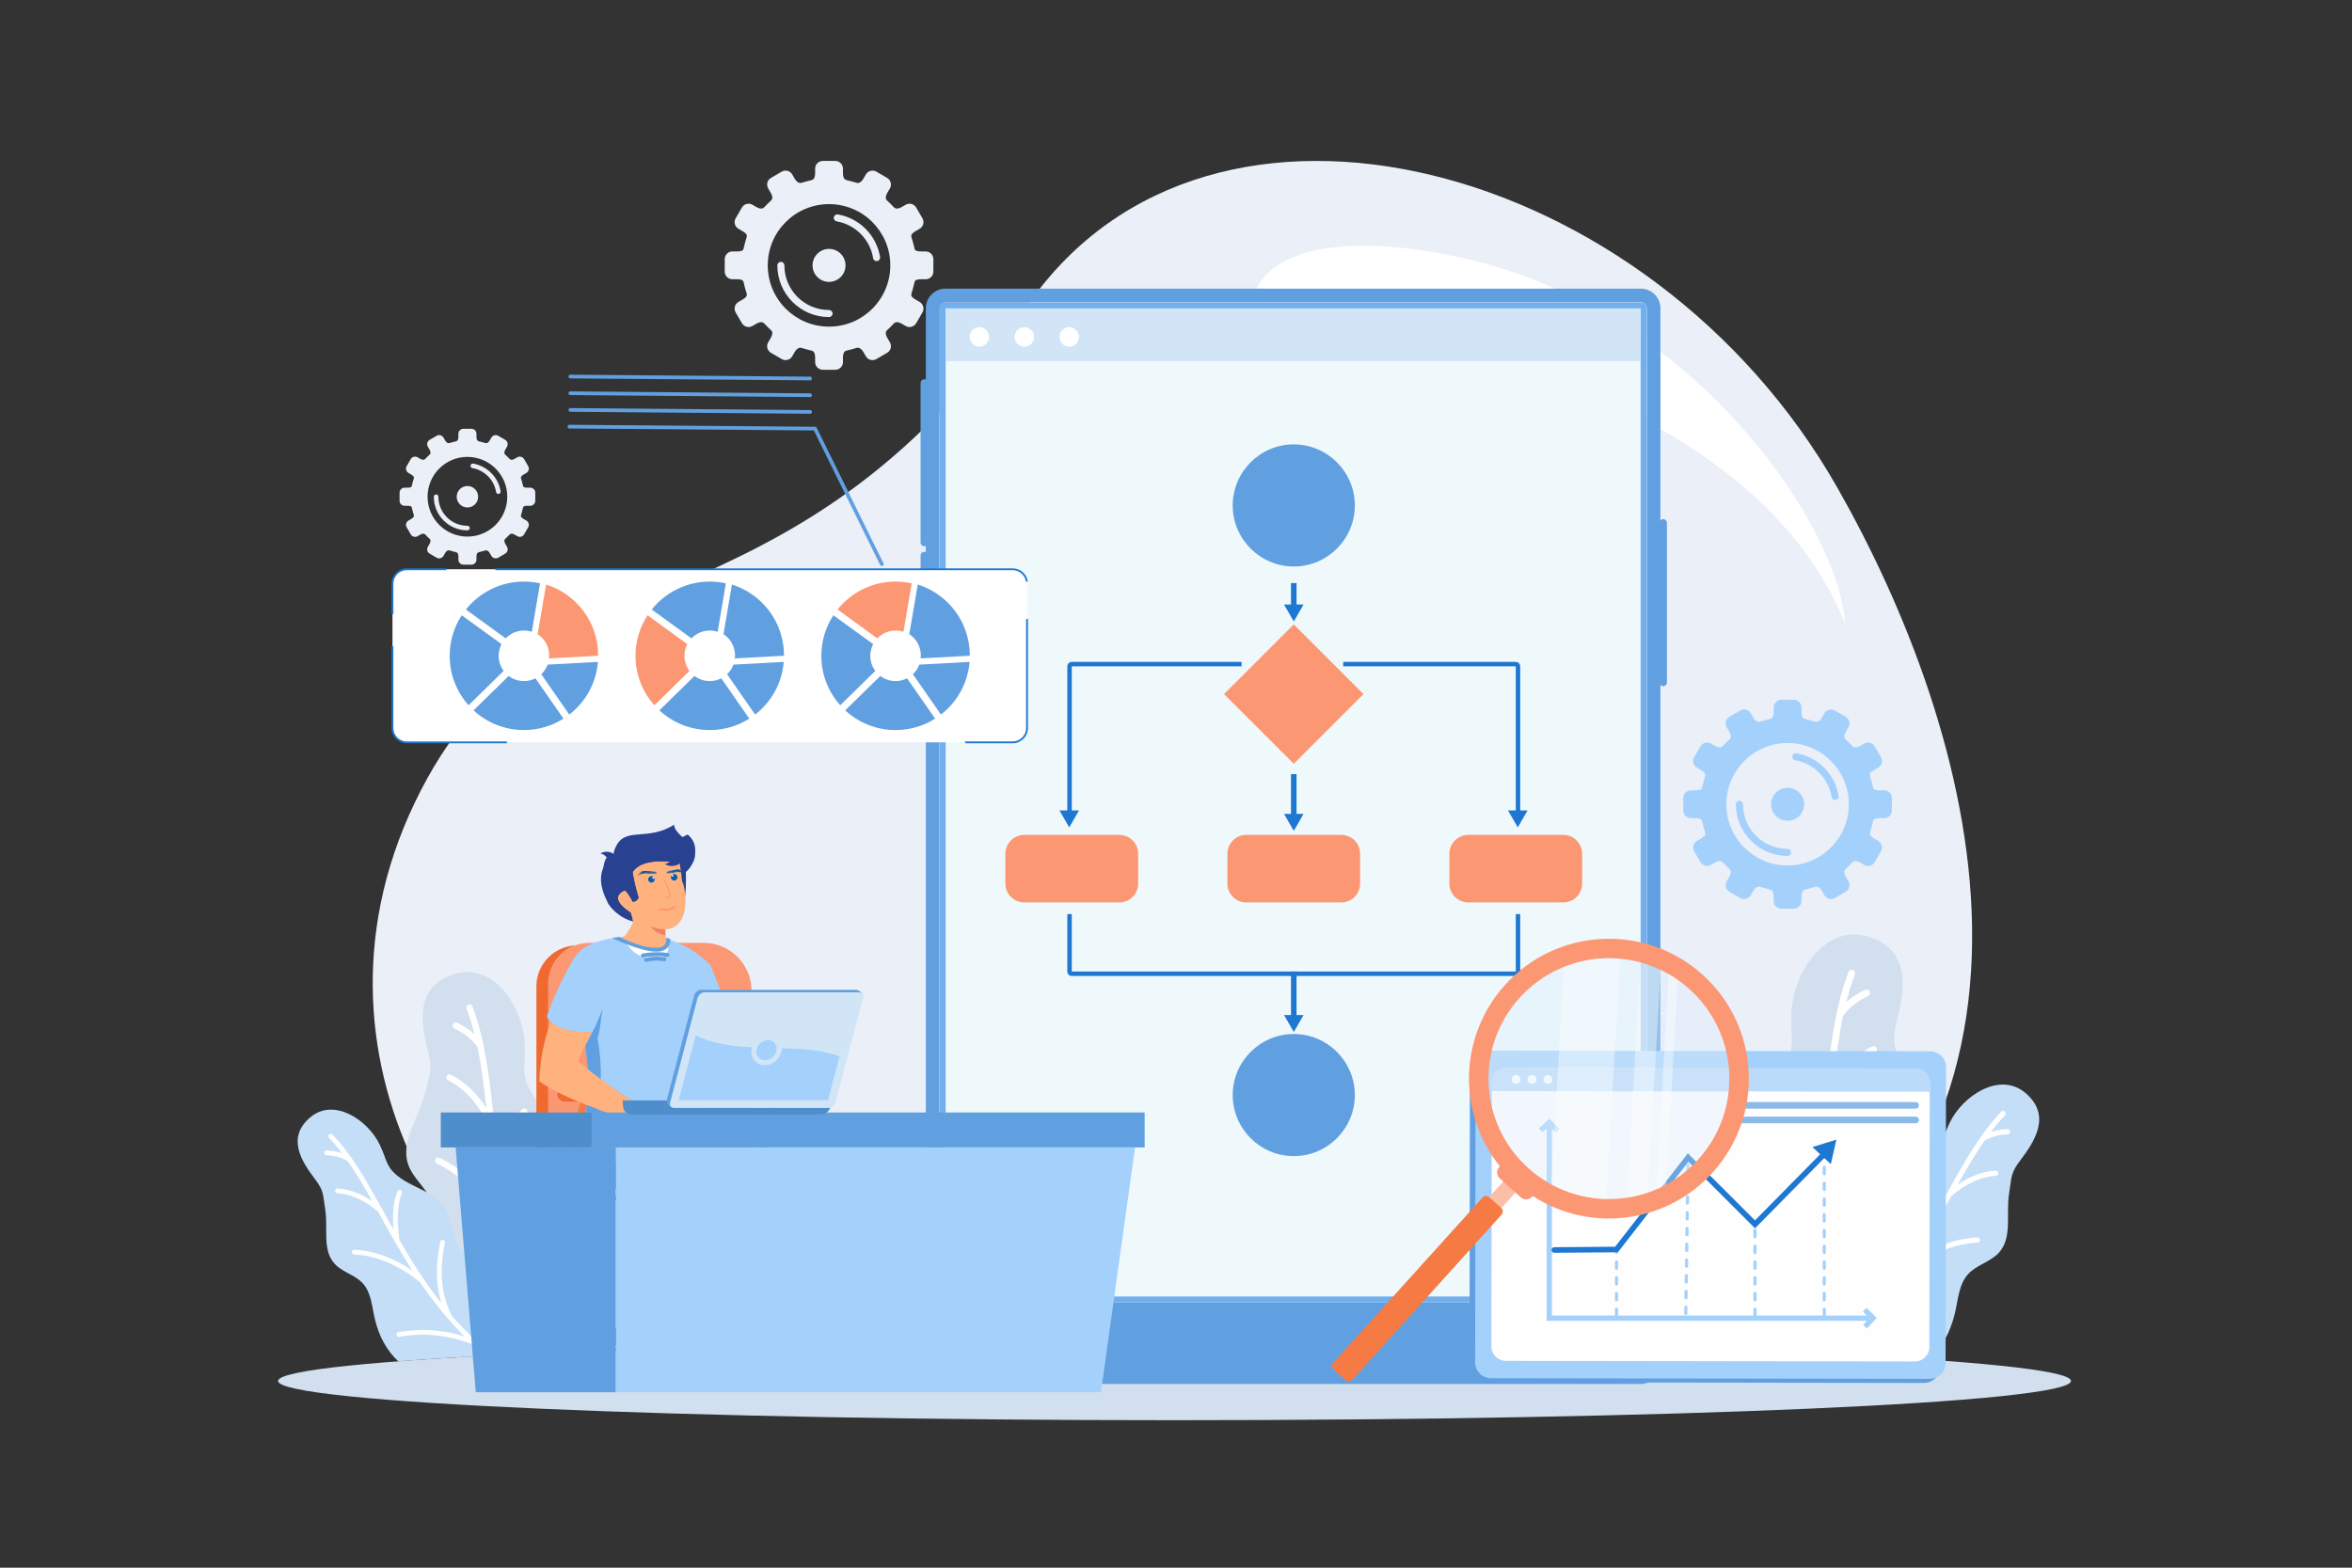 <?xml version="1.0" encoding="UTF-8"?>
<svg xmlns="http://www.w3.org/2000/svg" id="Layer_1" width="2475" height="1650" version="1.1" viewBox="0 0 2475 1650">
  <rect x="0" y="0" width="2475" height="1650" fill="#333333" stroke="none"/>
  <defs>
    <style>
      .st0, .st1, .st2, .st3, .st4, .st5, .st6, .st7, .st8, .st9, .st10, .st11, .st12, .st13, .st14, .st15, .st16, .st17, .st18, .st19, .st20, .st21, .st22 {
        fill-rule: evenodd;
      }

      .st0, .st23 {
        fill: #d2e5f7;
      }

      .st1, .st24 {
        fill: #4f8ecc;
      }

      .st2 {
        fill: #71afed;
      }

      .st3 {
        fill: #ffb27d;
      }

      .st4 {
        fill: #d2dfee;
      }

      .st5, .st25 {
        fill: #fff;
      }

      .st6 {
        fill: #dfedfa;
      }

      .st7, .st26 {
        fill: #1e77d1;
      }

      .st27, .st22 {
        fill: #a4d0fc;
      }

      .st8 {
        fill: #fefefe;
      }

      .st28, .st10 {
        fill: #fc9774;
      }

      .st9 {
        fill: #f57a44;
      }

      .st11 {
        fill: #f08261;
      }

      .st29 {
        fill: #eff9fc;
      }

      .st12, .st30 {
        fill: #61a0e0;
      }

      .st31 {
        fill: #fbbfa8;
      }

      .st13 {
        fill: #699dee;
      }

      .st14 {
        fill: #c5def8;
      }

      .st15 {
        fill: #87644e;
      }

      .st16 {
        fill: #125aa3;
      }

      .st17 {
        fill: #eaeff8;
      }

      .st32 {
        opacity: .4;
      }

      .st18 {
        fill: #bbdbfa;
      }

      .st19 {
        fill: #284191;
      }

      .st20 {
        fill: #f06a30;
      }

      .st21, .st33 {
        fill: #8bbae9;
      }
    </style>
  </defs>
  <g>
    <path class="st17" d="M1235.97,1412.16c219.43,0,421.35,3.28,581.6,8.78,392.16-224.16,256.37-661.08,115.56-908.22-195.97-343.95-659.03-467.59-850.56-193.15-259.98,372.5-510.77,242.51-646.2,525.41-135.42,282.9,70.24,554.1,217.99,575.96,160.24-5.5,362.18-8.78,581.6-8.78Z"></path>
    <path class="st4" d="M1235.97,1412.16c520.98,0,943.32,18.49,943.32,41.31s-422.34,41.31-943.32,41.31-943.33-18.49-943.33-41.31,422.34-41.31,943.33-41.31Z"></path>
    <path class="st5" d="M1540.18,271.71c235.59,52.48,385.53,269.15,400.22,373.76,6.02,42.92-5.15-57.53-125.34-149-107.41-81.75-191.03-96.89-318.81-106.76-90.3-6.98-184.87-18.08-178.15-71.94,5.31-42.54,69.97-79.95,222.09-46.06Z"></path>
    <path class="st4" d="M628.31,1316.95c-10.76-13.46-25.89-24.59-30.34-41.24-5.24-19.66,6.3-40.35,3.44-60.49-3.59-25.35-28.01-41.78-41.26-63.69-12.98-21.46-6.9-28.67-8.08-53.71-1.78-37.74-32.73-85.37-73.98-72.6-41.87,12.99-35.04,51.91-27.66,81.19,5.25,20.85,1.82,23.85-3.28,44.75-6.16,25.23-26.03,49.62-17.72,74.23,5.13,15.22,20.06,25.5,25.45,40.63,6.12,17.14-1.29,35.74-4.14,53.72-6.01,37.85,2.61,69.34,30.11,100.6,2.96,2.81,6.03,5.43,9.21,7.84,38.52-2.18,81.87-4.19,129.39-5.99l.35-.37c25.17-27.47,32.68-74.62,8.5-104.87Z"></path>
    <path class="st5" d="M497.11,1059.3c-.65-1.7-2.56-2.56-4.27-1.9-1.71.64-2.56,2.56-1.91,4.27,3.27,8.54,6.02,17.5,8.37,26.82-.95-.86-1.93-1.69-2.94-2.5-4.49-3.61-9.59-6.77-15.3-9.47-1.65-.78-3.62-.07-4.4,1.58-.78,1.65-.07,3.62,1.58,4.4,5.24,2.48,9.9,5.36,13.99,8.64,3.86,3.11,7.23,6.58,10.08,10.43,4.23,20.19,6.99,41.9,9.48,64.79-3.83-5.95-7.92-11.3-12.27-16.03-7.56-8.22-15.92-14.6-25.1-19.15-1.63-.81-3.62-.14-4.42,1.49-.81,1.63-.14,3.61,1.49,4.42,8.41,4.16,16.13,10.08,23.16,17.72,6.99,7.59,13.28,16.89,18.87,27.87l.64,6.21c1.41,13.65,2.85,27.64,4.56,41.94.01.13.02.27.05.4,1.79,14.94,3.87,30.2,6.5,45.71-7.15-11.04-14.84-20.8-23.08-29.28-12.07-12.43-25.31-22.11-39.71-29.05-1.65-.79-3.62-.1-4.42,1.54-.79,1.65-.1,3.63,1.55,4.42,13.7,6.6,26.31,15.83,37.84,27.7,11.5,11.83,21.92,26.29,31.25,43.36,4.07,20.54,9.26,41.47,16.15,62.64h0l.03.08h0c3.38,10.38,7.17,20.81,11.44,31.28-10.01-8.59-20.64-16.01-31.89-22.28-15.67-8.72-32.5-15.17-50.48-19.34-1.78-.41-3.56.69-3.98,2.48-.41,1.77.7,3.55,2.48,3.97,17.42,4.03,33.67,10.25,48.77,18.65,14.93,8.31,28.76,18.78,41.49,31.41,2.94,6.51,6.06,13.04,9.41,19.57l7.28-.31c-11.72-22.52-20.86-44.98-28.11-67.19-1.24-16.14.67-32.27,5.73-48.39,5.14-16.35,13.53-32.73,25.17-49.13,1.06-1.49.7-3.56-.78-4.61-1.49-1.06-3.55-.71-4.61.78-12.02,16.95-20.71,33.95-26.06,50.97-3.04,9.66-5,19.33-5.89,28.99-9.92-35.84-15.42-70.88-19.45-104.31,3.88-14.17,8.22-26.16,13.01-35.98,4.76-9.76,9.94-17.29,15.52-22.58,1.33-1.25,1.39-3.34.13-4.67-1.25-1.33-3.34-1.39-4.67-.13-6.18,5.85-11.84,14.02-16.95,24.48-3.18,6.51-6.16,13.95-8.95,22.31-.97-8.83-1.87-17.54-2.75-26.11l-.69-6.67c0-.12-.02-.25-.04-.36-4.71-45.44-9.45-86.79-22.89-121.92Z"></path>
    <path class="st14" d="M517.55,1334.71c-11.49-6.2-25.33-9.47-33.36-19.75-9.48-12.15-7.56-29.97-15.52-43.15-10.01-16.6-31.89-20.81-47.61-32.14-15.39-11.1-13.29-17.93-21.54-35.03-12.42-25.76-48.1-49.77-73.04-28.65-25.31,21.46-9.02,46.54,4.79,64.75,9.84,12.98,8.34,16.08,10.97,32.14,3.18,19.4-3.43,42.28,9.65,56.97,8.09,9.08,21.53,11.82,29.77,20.75,9.34,10.13,9.69,25.27,13.03,38.64,4.43,17.75,12.16,32.01,24.39,43.54,33-2.49,71.8-4.82,115.57-6.95,3.36-4.8,6.09-10.03,8.04-15.56,9.39-26.6.65-61.66-25.14-75.56Z"></path>
    <path class="st5" d="M349.82,1194.1c-.96-.99-2.54-1.02-3.54-.06-.99.96-1.02,2.54-.06,3.54,4.82,4.99,9.38,10.41,13.78,16.2-.91-.31-1.84-.6-2.79-.87-4.2-1.18-8.69-1.86-13.46-2.05-1.38-.06-2.54,1.02-2.6,2.4-.05,1.39,1.03,2.55,2.4,2.6,4.39.17,8.49.8,12.3,1.87,3.62,1.02,6.98,2.45,10.11,4.28,8.93,12.82,17.29,27.12,25.8,42.33-4.44-3.02-8.87-5.52-13.3-7.54-7.7-3.48-15.41-5.45-23.15-5.9-1.37-.08-2.56.97-2.64,2.35-.08,1.38.97,2.56,2.35,2.64,7.09.4,14.22,2.23,21.38,5.48,7.12,3.22,14.26,7.83,21.41,13.83l2.28,4.14c5.02,9.09,10.18,18.4,15.6,27.85.05.1.1.18.16.27,5.67,9.87,11.64,19.88,18.07,29.91-8.25-5.57-16.5-10.09-24.75-13.56-12.09-5.08-24.19-7.91-36.28-8.47-1.38-.06-2.55,1.01-2.62,2.39-.06,1.38,1.01,2.55,2.39,2.61,11.5.54,23.02,3.23,34.56,8.08,11.52,4.83,23.05,11.82,34.61,20.94,8.92,13.1,18.74,26.14,29.8,38.84h0s.04.05.04.05h0c5.43,6.23,11.16,12.38,17.23,18.41-9.52-3.03-19.13-5.05-28.81-6.08-13.5-1.43-27.13-.94-40.89,1.48-1.36.24-2.27,1.54-2.03,2.9.23,1.36,1.54,2.28,2.9,2.04,13.32-2.35,26.49-2.84,39.5-1.45,12.86,1.37,25.6,4.56,38.2,9.58,4.35,4.02,8.87,7.97,13.57,11.86l7.46-.39c-16.38-13.09-30.59-27.05-43.18-41.47-5.64-10.88-9.1-22.68-10.34-35.41-1.27-12.92-.28-26.81,2.96-41.69.3-1.35-.56-2.69-1.91-2.98-1.34-.3-2.68.56-2.98,1.9-3.36,15.38-4.37,29.8-3.06,43.23.75,7.64,2.24,14.95,4.49,21.94-17.53-22.02-31.75-44.8-44.46-66.9-1.49-11.02-2.02-20.66-1.59-28.91.42-8.21,1.8-14.99,4.13-20.32.55-1.27-.02-2.75-1.29-3.3-1.27-.55-2.74.03-3.29,1.3-2.57,5.9-4.09,13.27-4.55,22.07-.28,5.48-.16,11.54.38,18.19-3.29-5.86-6.5-11.66-9.66-17.36l-2.45-4.45c-.04-.08-.09-.16-.14-.24-16.74-30.26-32.29-57.65-52.06-78.14Z"></path>
    <path class="st4" d="M1801.98,1304.19c11.74-14.69,28.26-26.85,33.11-45.02,5.72-21.45-6.88-44.01-3.76-66,3.92-27.66,30.57-45.6,45.04-69.5,14.17-23.41,7.52-31.29,8.81-58.62,1.95-41.18,35.73-93.17,80.73-79.22,45.68,14.17,38.23,56.65,30.18,88.61-5.73,22.76-1.99,26.02,3.58,48.82,6.73,27.54,28.41,54.16,19.34,81.01-5.61,16.61-21.89,27.82-27.79,44.34-6.67,18.71,1.42,38.99,4.52,58.62,6.56,41.31-2.85,75.67-32.86,109.78-3.64,3.45-7.41,6.63-11.37,9.54-41.51-2.12-87.83-4.04-138.2-5.75-.7-.72-1.38-1.44-2.06-2.18-27.46-29.98-35.65-81.43-9.28-114.43Z"></path>
    <path class="st5" d="M1945.15,1023.02c.71-1.86,2.8-2.79,4.67-2.09,1.86.71,2.79,2.8,2.08,4.66-3.57,9.34-6.56,19.1-9.14,29.28,1.04-.93,2.1-1.85,3.2-2.73,4.91-3.94,10.47-7.39,16.7-10.33,1.81-.85,3.96-.07,4.81,1.73.84,1.8.07,3.95-1.73,4.8-5.71,2.71-10.8,5.85-15.25,9.42-4.22,3.39-7.89,7.18-11,11.38-4.62,22.04-7.64,45.74-10.35,70.71,4.18-6.51,8.64-12.34,13.39-17.49,8.25-8.97,17.37-15.94,27.38-20.9,1.78-.88,3.94-.15,4.83,1.63.88,1.78.15,3.95-1.63,4.82-9.17,4.55-17.6,11-25.27,19.33-7.63,8.29-14.49,18.43-20.59,30.42l-.69,6.78c-1.54,14.88-3.12,30.16-4.98,45.75,0,.15-.03.3-.05.45-1.96,16.29-4.22,32.94-7.09,49.86,7.8-12.05,16.19-22.69,25.18-31.94,13.18-13.56,27.62-24.13,43.34-31.7,1.8-.86,3.96-.11,4.82,1.69.87,1.8.11,3.95-1.69,4.82-14.96,7.2-28.72,17.27-41.29,30.22-12.55,12.91-23.91,28.69-34.1,47.31-4.44,22.42-10.11,45.26-17.62,68.35h0s-.02.1-.02.1h0c-3.68,11.33-7.82,22.71-12.47,34.14,10.93-9.38,22.53-17.48,34.8-24.31,17.1-9.52,35.46-16.56,55.09-21.1,1.94-.45,3.88.75,4.33,2.7.46,1.95-.76,3.88-2.7,4.34-19.01,4.4-36.75,11.19-53.22,20.36-16.29,9.08-31.39,20.51-45.28,34.28-3.41,7.59-7.08,15.2-11.02,22.82l-7.97-.31c13.17-25.07,23.38-50.08,31.46-74.8,1.35-17.61-.73-35.22-6.27-52.81-5.61-17.84-14.76-35.72-27.46-53.63-1.14-1.62-.76-3.88.86-5.02,1.62-1.15,3.88-.78,5.03.85,13.13,18.51,22.61,37.06,28.45,55.62,3.32,10.55,5.46,21.1,6.41,31.65,10.84-39.12,16.85-77.35,21.23-113.84-4.24-15.47-8.97-28.55-14.2-39.27-5.2-10.65-10.84-18.86-16.95-24.62-1.45-1.37-1.52-3.65-.15-5.1,1.37-1.45,3.65-1.52,5.1-.15,6.76,6.38,12.93,15.29,18.5,26.71,3.46,7.11,6.72,15.22,9.76,24.34,1.06-9.63,2.04-19.14,3.01-28.48l.75-7.28c0-.13.02-.27.04-.4,5.14-49.58,10.32-94.71,24.98-133.03Z"></path>
    <path class="st14" d="M1922.85,1323.56c12.53-6.75,27.63-10.32,36.4-21.55,10.34-13.24,8.25-32.7,16.94-47.08,10.93-18.12,34.8-22.71,51.96-35.08,16.8-12.11,14.51-19.57,23.51-38.22,13.56-28.11,52.48-54.31,79.7-31.28,27.63,23.42,9.85,50.79-5.22,70.66-10.74,14.16-9.1,17.55-11.97,35.08-3.48,21.17,3.74,46.13-10.54,62.16-8.82,9.91-23.49,12.89-32.49,22.65-10.19,11.05-10.57,27.57-14.21,42.17-4.91,19.64-13.52,35.37-27.21,48.06-36.03-2.46-77.84-4.73-124.57-6.79-4.11-5.6-7.43-11.77-9.74-18.33-10.25-29.02-.71-67.28,27.44-82.46Z"></path>
    <path class="st5" d="M2105.88,1170.12c1.05-1.08,2.78-1.11,3.87-.07,1.08,1.05,1.11,2.78.07,3.86-5.24,5.44-10.23,11.36-15.04,17.69,1-.35,2.01-.66,3.04-.96,4.59-1.29,9.48-2.04,14.69-2.24,1.52-.06,2.78,1.12,2.84,2.62.06,1.51-1.11,2.78-2.62,2.84-4.78.19-9.27.87-13.42,2.04-3.94,1.11-7.62,2.66-11.03,4.67-9.75,13.98-18.87,29.59-28.16,46.19,4.84-3.3,9.67-6.04,14.5-8.22,8.41-3.8,16.84-5.94,25.27-6.44,1.51-.08,2.8,1.06,2.89,2.56.08,1.5-1.06,2.79-2.56,2.89-7.73.45-15.52,2.44-23.33,5.98-7.77,3.51-15.55,8.54-23.35,15.08l-2.5,4.52c-5.48,9.91-11.11,20.09-17.02,30.39-.06.11-.11.21-.17.3-6.18,10.78-12.7,21.7-19.71,32.64,9-6.08,18-11.01,27-14.78,13.2-5.55,26.4-8.63,39.59-9.24,1.5-.07,2.78,1.1,2.85,2.6.07,1.52-1.11,2.79-2.61,2.86-12.55.59-25.12,3.53-37.72,8.81-12.57,5.29-25.17,12.9-37.78,22.86-9.73,14.3-20.44,28.53-32.52,42.39h0s-.05.06-.05.06h0c-5.93,6.79-12.19,13.51-18.81,20.09,10.39-3.3,20.87-5.51,31.44-6.63,14.74-1.57,29.61-1.02,44.62,1.62,1.48.26,2.48,1.67,2.23,3.16-.26,1.5-1.68,2.49-3.17,2.23-14.55-2.57-28.93-3.1-43.11-1.59-14.03,1.49-27.94,4.98-41.69,10.46-5.16,4.77-10.55,9.45-16.16,14.04l-8.23-.38c18.49-14.61,34.47-30.25,48.57-46.41,6.17-11.87,9.93-24.75,11.29-38.64,1.38-14.1.3-29.25-3.24-45.49-.31-1.48.61-2.93,2.09-3.25,1.48-.32,2.93.61,3.25,2.09,3.66,16.77,4.77,32.5,3.34,47.17-.83,8.33-2.46,16.31-4.91,23.95,19.14-24.04,34.65-48.89,48.51-73.01,1.63-12.02,2.21-22.54,1.75-31.55-.46-8.96-1.97-16.36-4.51-22.17-.6-1.38.03-2.99,1.41-3.6,1.38-.59,2.99.03,3.59,1.42,2.81,6.45,4.47,14.48,4.96,24.09.31,5.98.18,12.59-.4,19.86,3.59-6.4,7.08-12.73,10.53-18.96l2.68-4.85c.04-.09.09-.17.15-.26,18.26-33.01,35.25-62.91,56.81-85.27Z"></path>
    <path class="st5" d="M1167.47,422.71c-3.38,46.34-10.21,52.73-54.39,56.3,44.18,3.57,51.01,9.96,54.39,56.29,3.38-46.33,10.21-52.72,54.39-56.29-44.18-3.57-51.01-9.96-54.39-56.3h0ZM1347.07,544.92c-1.81,24.74-5.46,28.16-29.04,30.06,23.58,1.9,27.23,5.32,29.04,30.06,1.8-24.74,5.44-28.15,29.03-30.06-23.59-1.9-27.24-5.32-29.03-30.06h0ZM1268.41,354.52c-1.82,25.07-5.52,28.51-29.41,30.44,23.89,1.94,27.59,5.39,29.41,30.45,1.82-25.06,5.52-28.51,29.41-30.45-23.89-1.93-27.59-5.38-29.41-30.44Z"></path>
    <path class="st5" d="M1102.35,1182.44c2.73,37.54,8.27,42.72,44.06,45.61-35.79,2.89-41.33,8.07-44.06,45.61-2.74-37.54-8.27-42.72-44.06-45.61,35.79-2.89,41.33-8.06,44.06-45.61h0ZM956.86,1281.45c1.46,20.04,4.42,22.81,23.52,24.36-19.1,1.54-22.07,4.3-23.52,24.35-1.46-20.04-4.41-22.81-23.52-24.35,19.11-1.55,22.06-4.31,23.52-24.36h0ZM1020.58,1127.2c1.48,20.3,4.47,23.1,23.83,24.66-19.35,1.56-22.35,4.36-23.83,24.66-1.48-20.3-4.47-23.1-23.83-24.66,19.36-1.57,22.35-4.36,23.83-24.66Z"></path>
    <path class="st5" d="M1674.12,1089.9c-2.09,28.74-6.33,32.71-33.72,34.92,27.39,2.22,31.64,6.18,33.72,34.92,2.09-28.74,6.34-32.7,33.74-34.92-27.4-2.21-31.65-6.18-33.74-34.92h0ZM1785.51,1165.71c-1.11,15.34-3.38,17.46-18.01,18.64,14.63,1.19,16.9,3.3,18.01,18.65,1.12-15.35,3.38-17.46,18.02-18.65-14.64-1.18-16.9-3.3-18.02-18.64h0ZM1736.73,1047.6c-1.13,15.54-3.42,17.69-18.24,18.88,14.82,1.2,17.11,3.35,18.24,18.88,1.14-15.53,3.42-17.68,18.24-18.88-14.82-1.2-17.1-3.34-18.24-18.88Z"></path>
  </g>
  <g>
    <path class="st12" d="M1726.66,1456.62h-731.78c-11.34,0-20.61-9.28-20.61-20.61V324.4c0-11.34,9.28-20.61,20.61-20.61h731.78c11.34,0,20.61,9.28,20.61,20.61v1111.61c0,11.34-9.28,20.61-20.61,20.61h0ZM994.88,1370.92h731.78c3.37,0,6.13-2.75,6.13-6.13V324.4c0-3.37-2.76-6.13-6.13-6.13h-731.78c-3.37,0-6.13,2.76-6.13,6.13v1040.4c0,3.37,2.76,6.13,6.13,6.13Z"></path>
    <path class="st5" d="M1726.66,1370.92h-731.78c-3.37,0-6.13-2.75-6.13-6.13V324.4c0-3.37,2.76-6.13,6.13-6.13h731.78c3.37,0,6.13,2.76,6.13,6.13v1040.4c0,3.37-2.76,6.13-6.13,6.13Z"></path>
    <path class="st2" d="M1726.66,1370.92h-731.78c-3.37,0-6.13-2.75-6.13-6.13V324.4c0-3.37,2.76-6.13,6.13-6.13h731.78c3.37,0,6.13,2.76,6.13,6.13v1040.4c0,3.37-2.76,6.13-6.13,6.13Z"></path>
    <rect class="st29" x="995.1" y="324.62" width="731.32" height="1039.94"></rect>
    <rect class="st23" x="995.1" y="324.62" width="731.32" height="55.43"></rect>
    <path class="st5" d="M1125.15,344.41c-5.65,0-10.22,4.58-10.22,10.22s4.57,10.22,10.22,10.22,10.22-4.58,10.22-10.22-4.58-10.22-10.22-10.22h0ZM1030.61,344.41c-5.64,0-10.22,4.58-10.22,10.22s4.58,10.22,10.22,10.22,10.22-4.58,10.22-10.22-4.58-10.22-10.22-10.22h0ZM1077.88,344.41c-5.65,0-10.22,4.58-10.22,10.22s4.57,10.22,10.22,10.22,10.22-4.58,10.22-10.22-4.57-10.22-10.22-10.22Z"></path>
    <path class="st12" d="M968.74,403.02v168.03c0,2.14,1.75,3.88,3.88,3.88h.01c2.14,0,3.88-1.74,3.88-3.88v-168.03c0-2.14-1.74-3.88-3.88-3.88h-.01c-2.13,0-3.88,1.74-3.88,3.88Z"></path>
    <path class="st30" d="M972.62,580.8h.02c2.14,0,3.88,1.74,3.88,3.88v168.03c0,2.14-1.74,3.88-3.88,3.88h-.01c-2.14,0-3.88-1.74-3.88-3.88v-168.03c0-2.14,1.74-3.88,3.88-3.88Z"></path>
    <path class="st12" d="M1746.35,550.27v168.04c0,2.13,1.73,3.88,3.88,3.88h0c2.13,0,3.88-1.75,3.88-3.88v-168.04c0-2.13-1.74-3.88-3.88-3.88h0c-2.14,0-3.88,1.75-3.88,3.88Z"></path>
  </g>
  <g>
    <path class="st20" d="M800.72,1144.51h70.61c4.11,0,7.47,3.36,7.47,7.46h0c0,4.11-3.36,7.47-7.47,7.47h-70.61c-4.11,0-7.47-3.36-7.47-7.47h0c0-4.11,3.36-7.46,7.47-7.46Z"></path>
    <g>
      <path class="st15" d="M770.89,1403.08c6.83,0,12.37,5.53,12.37,12.37s-5.54,12.37-12.37,12.37-12.37-5.54-12.37-12.37,5.54-12.37,12.37-12.37h0ZM612.02,1403.08c-.16.02-.32,0-.48.02,4.42,2.35,7.43,9.53,7.43,12.35s0,.57-.02.85h137.99c-.02-.28-.03,1.96-.03-.85s3.01-10,7.43-12.35c-.16,0-.32,0-.48-.02l-67.65-8.46,3.24-143.25h57.85c5.86,0,10.66-4.8,10.66-10.66v-2.52c-11.7.52-21.8.84-53.65.96-30.24.12-57.7.07-106.18-.16v1.72c0,5.86,4.79,10.66,10.66,10.66h57.62l3.24,142.66-67.64,9.05h0ZM605,1403.08c6.83,0,12.37,5.53,12.37,12.37s-5.54,12.37-12.37,12.37-12.37-5.54-12.37-12.37,5.54-12.37,12.37-12.37Z"></path>
      <path class="st10" d="M620.07,992.36h120.43c27.67,0,50.31,22.63,50.31,50.3v181.41h-213.8v-188.65c0-23.68,19.38-43.06,43.07-43.06Z"></path>
      <path class="st20" d="M577,1224.07v-188.65c0-18.39,11.68-34.18,27.99-40.32-22.54,1.3-40.56,20.14-40.56,42.99v206.58h280.62c13.83,0,13.73-20.61.1-20.61h-268.15Z"></path>
      <path class="st20" d="M594.06,1144.51h77.99c4.11,0,7.47,3.36,7.47,7.46h0c0,4.11-3.36,7.47-7.47,7.47h-77.99c-4.11,0-7.47-3.36-7.47-7.47h0c0-4.11,3.36-7.46,7.47-7.46Z"></path>
      <polygon class="st9" points="618.69 1159.45 600.73 1224.07 592.98 1224.07 610.94 1159.45 618.69 1159.45"></polygon>
      <polygon class="st20" points="817.97 1159.45 800.01 1224.07 792.26 1224.07 810.22 1159.45 817.97 1159.45"></polygon>
      <path class="st15" d="M605.47,1262.57c-8.78-3.88-16.49-3.69-26-4.68-5.34,4.03.23,8.05,5.03,8.94,12.14,2.25,18.21,3.38,18.21,3.38l9.28-4.1c23.21-.68,42.7-3.47,65.75-6.54,1.2-.15,2.05-1.25,1.89-2.46-.16-1.2-1.26-2.05-2.46-1.9-19.54,2.6-34.22,4.57-44.05,5.9-4.36.58-24.93,1.07-27.65,1.45Z"></path>
      <g>
        <path class="st15" d="M670.32,1417.74c-1.02,5-5.44,8.77-10.74,8.77s-9.72-3.77-10.74-8.77h21.48Z"></path>
        <path class="st15" d="M727.04,1417.74c-1.01,5-5.44,8.77-10.74,8.77s-9.72-3.77-10.74-8.77h21.48Z"></path>
      </g>
    </g>
  </g>
  <path class="st8" d="M681.94,987.2c15.39,0,27.87,6.07,27.87,13.54s-12.48,13.54-27.87,13.54-27.87-6.07-27.87-13.54,12.48-13.54,27.87-13.54Z"></path>
  <path class="st22" d="M740.31,1173.23l-44.28,2.96c-22.36-10.91-49.28-28.41-77.52-50.86-.76-10.11-1.7-18.17-2.82-24.18,2.26-4.49,4.75-9.29,7.45-14.41-26.06-.16-41.95-5.77-47.68-16.81,6.97-20.4,16.71-41.23,29.23-62.49,8.76-12.95,26.06-19.08,51.6-21.35,10.37,32.34,61,29.55,43,1.53,19.06,5.11,35.2,14.56,48.43,28.36,11.39,28.04,18.33,47.62,20.83,58.72-12.36,8.66-20.06,13.21-31.11,15.77-4.96,23.92-.78,37.04,2.86,82.76Z"></path>
  <path class="st13" d="M611.09,1192.31c3.07-9.37,5.28-19.1,6.62-29.17,20.75,8.03,44.48,15.78,74.48,27.63l-4.05,15.44c-45.33,1.48-71.02-3.16-77.05-13.9Z"></path>
  <path class="st3" d="M692.2,1190.78c-30-11.85-53.73-19.6-74.48-27.63-18.28-7.08-34.26-14.39-50.17-24.91.66-20.32,3.69-39.98,12.1-62.77,7.72,7.39,22.22,11.15,43.5,11.28-6.16,11.64-11.18,21.68-15.06,30.11,32.01,26.53,62.85,47.08,87.94,59.33l-3.83,14.59Z"></path>
  <path class="st3" d="M764.58,1077.41c2.31,8.08,4.45,15.54,6.42,22.39h-38.75c.29-3.09.68-5.85,1.19-8.29,9.86-2.28,20.24-6.98,31.14-14.11Z"></path>
  <path class="st12" d="M623.14,1086.75c3.42-6.19,7.04-14.52,10.86-24.98-2.05,12.19-1.95,20.96-5.26,30.98,2.68,14.17,3.78,28.62,3.51,43.2-4.54-3.4-9.12-6.94-13.74-10.61-.76-10.1-1.7-18.17-2.82-24.18,2.26-4.49,4.75-9.29,7.45-14.41h0ZM741.41,1089.19c-2.7.95-5.35,1.72-7.97,2.33.99-15.5,1.65-28.32,1.95-38.45,2.98,14.96,4.99,27,6.02,36.12h0ZM611.09,1192.31c3.07-9.37,5.28-19.1,6.62-29.17,3.85,1.48,7.79,2.97,11.86,4.46-1.63,11.02-3.96,22.07-6.92,33.04-5.8-2.17-9.66-4.95-11.56-8.34Z"></path>
  <path class="st19" d="M711.22,958.92c-29.35,10.63-48.18,11.66-56.49,3.08-8.44-1.96-13.95-9.45-16.51-22.45-8.74-19.82-1.26-51.48,11.02-35.79,10.16-26.01,50.94-10.93,73.93-25.35,13.96,9.12,8.65,31.66-1.38,39.28.4,25.93-1.03,39.78-10.58,41.24Z"></path>
  <path class="st19" d="M642.61,906.59c3.17-2.45,4.19-5.12,3.07-8.01-4.87-2.74-9.5-2.83-13.9-.27,2.67.16,6.28,2.92,10.83,8.29Z"></path>
  <path class="st19" d="M664.19,910.62c-5.53-2.19-9.72-1.45-12.55,2.19.22,8.29,4.53,24.96,11.13,28.61,1.15-.81.88-18.35,1.43-30.8Z"></path>
  <path class="st19" d="M666.26,902.61c-9.35,4.54-12.43,8.63-9.26,12.28,14.11,2.08,27.61.56,40.52-4.57-7.78.73-18.2-1.84-31.27-7.71Z"></path>
  <path class="st19" d="M721.13,916.6c-10.58-10.69-30.55-11.98-58.07-1.93-17.41-4.32-21.33-12.36-13.97-25.45,10.39-18.49,32.88-3.87,60.43-21.27-1.05,13.52,39.96,25.11,11.61,48.66Z"></path>
  <path class="st3" d="M654.95,925.69c7.3-1.56,6.61,13.44,6.06,20.87-1.08,14.62-17.56-18.43-6.06-20.87Z"></path>
  <path class="st3" d="M646.19,987.15c4.04.29,10.64-1.1,11.77-2.54,4.3-5.46,7.28-11.16,8.39-14.75-.84-2.39-1.72-5.4-2.63-9.05-15.58-10.59-17.71-18.41-6.39-23.49,2.28,1.28,5.12,5.22,8.5,11.82,2.7-.11,4.75-1.49,6.14-4.15-3.22-11.14-5.31-20.19-6.28-27.14,7.68-11.41,25.63-13.04,49.41-9.96,1.1,6.33,2.01,13.03,2.71,20.11,2.96,2.72,11.57,48.33-17.64,50.18-.19,3.34.12,7.43.33,7.89.34.73,1.54,1.42,3.21,2.01h0c.46,15.54-18.86,15.63-57.52-.93Z"></path>
  <path class="st19" d="M715.09,907.88c-23.78-3.08-41.73-1.45-49.41,9.96.97,6.95,3.06,16,6.28,27.14-1.39,2.66-3.44,4.04-6.14,4.15-3.38-6.6-6.22-10.55-8.5-11.82-11.32,5.08-9.19,12.9,6.39,23.49.92,3.65,1.8,6.67,2.63,9.05-14.02-3.14-25.75-15.67-27.4-21.1-16.35-32.23,1.88-45.84,11.64-50.81,4.31-31.91,50.65-3.7,73.88-19.09,9.23,12.75-2.18,28.74-9.37,29.02Z"></path>
  <path class="st11" d="M684.54,974.89c3.8,1.88,9.01,2.97,15.62,3.28-.13,2.23-.03,4.82.11,6.42-6.65-1.29-11.9-4.51-15.74-9.7Z"></path>
  <path class="st19" d="M711.7,900.03c3.59,2.76,4.74,5.78,3.47,9.06-5.5,3.09-10.74,3.19-15.7.3,3.02-.17,7.1-3.29,12.24-9.36Z"></path>
  <path class="st12" d="M644.03,987.34c20.39,9.31,37.48,14.55,47.15,14.3,3.2-.08,5.87-.68,8.01-1.79,2.29-1.19,3.96-2.93,5-5.22.89-1.96,1.31-3.54,1.25-6.26l-4.08-1.4c.05,2.08-.35,4.55-.97,5.92-.64,1.41-1.68,2.5-3.12,3.23-1.57.82-3.64,1.27-6.19,1.33-9.04.23-20-2.31-39.79-11.35l-7.26,1.24Z"></path>
  <path class="st12" d="M702.02,1007.13c1.14.18,2.21-.59,2.39-1.73.18-1.15-.59-2.22-1.74-2.4-4-.63-8.22-.9-12.63-.8-4.42.1-9.04.56-13.84,1.38-1.14.2-1.91,1.29-1.71,2.42.19,1.14,1.28,1.9,2.42,1.71,4.63-.8,9.04-1.25,13.22-1.34,4.18-.1,8.15.15,11.89.74Z"></path>
  <path class="st12" d="M698.62,1011.75c1.13.24,2.25-.49,2.49-1.62.24-1.13-.48-2.24-1.62-2.49-3.04-.64-6.26-.92-9.63-.82-3.35.11-6.85.58-10.5,1.42-1.13.26-1.83,1.38-1.57,2.51.26,1.12,1.39,1.83,2.51,1.58,3.39-.78,6.63-1.23,9.68-1.32,3.03-.09,5.92.16,8.65.73Z"></path>
  <g>
    <path class="st18" d="M685.67,922.06c-1.92-.08-3.55,1.41-3.63,3.33-.09,1.93,1.4,3.55,3.33,3.64,1.93.08,3.55-1.41,3.64-3.33.09-1.93-1.41-3.55-3.33-3.64Z"></path>
    <path class="st16" d="M685.36,929.03c-1.93-.08-3.42-1.72-3.33-3.64.08-1.92,1.71-3.41,3.64-3.33.81.03,1.54.35,2.11.83l-.27-.05c-.62-.03-1.15.46-1.18,1.08-.02.63.46,1.15,1.08,1.19.62.02,1.15-.46,1.18-1.09v-.12c.29.54.44,1.15.41,1.81-.08,1.92-1.72,3.41-3.64,3.33Z"></path>
  </g>
  <path class="st16" d="M689.36,919.54c.08.07.15.11.22.18-.11-.31-.51-.72-.67-.96.16.12.25.16.42.35.14.17.23.35.34.56,0-.24-.09-.4-.12-.61.12.16.22.47.25.67-.05-.7-.07-.65-.38-1.3.31.18.55.81.62,1.16.07-.15.06-.36.05-.55.14.23.14.35.15.58l.17-.26c-.02.17-.07.21-.09.34.33-.28.89-1.21.8-1.67-.05.2-.17.58-.27.69.02-.33.12-.71.04-1.09-.08.25-.04.58-.09.85-.05.27-.14.59-.26.76.07-.57.21-1.04.02-1.65v.15c0,.3.03.62-.02.91-.1-.52-.08-1.01-.54-1.38.11.21.21.34.31.59-.25-.23-.36-.67-.75-.69.18.19.35.31.54.58.15.21.38.58.31.86-.31-.95-.88-1.42-1.54-1.56.18.08.76.45.82.68v.05c-.03.26-.05-.23-.01.05.13.09.29.3.38.45.06.09.12.21.16.33.02.05.05.16.06.21,0,.06,0,.05,0,.1v.07c-.23-.63-.46-.97-.92-1.31-.28-.21-.92-.55-1.28-.58,0,0,.02,0,.03,0l.31.13c.74.34,1.47.74,1.74,1.65-.04-.04,0,0-.07-.07-.02-.02-.02-.03-.04-.06-.17-.26-.35-.53-.57-.74-.25-.23-.55-.45-.8-.58-.34-.17-1.41-.5-1.94-.41.16-.02,1.17.23,1.34.29.37.13.86.31,1.15.67-.16-.03-.32-.13-.47-.2-.94-.35-2.57-.88-3.52-.78.59.09,1.45.31,1.91.54l-.37-.06c.1.04.19.1.3.14.11.04.19.07.3.13.51.25,1.29.71,1.6,1.23-.14-.12-.31-.23-.47-.35-.17-.12-.32-.22-.5-.34-.33-.2-.69-.43-1.05-.58-.75-.31-1.47-.57-2.3-.7.11.04.23.07.33.18-.67,0-1.8-.47-3.48-.45.37.11.97.12,1.38.22l.38.12c-.22.02-.96-.13-1.25-.17-1.45-.19-2.35-.33-3.92-.23-1,.07-1.93.12-2.91.6-.63.31-1.22.68-1.73,1.14-.19.17-.27.29-.42.44.39-.22,1.23-1.15,2.11-1.39-1.32.87-2.36,1.64-3.25,2.75.25-.18.59-.55.87-.78.31-.26.62-.51.94-.76.58-.43,1.53-1.04,2.28-1.27-.16.15-.63.41-.86.56-1.62,1.05-3.18,2.24-4.58,3.56-.17.16-.49.55-.62.64.16-.07.75-.59.95-.76,1.05-.81,2.04-1.55,3.35-2.01-.33.3-2.68,1.4-3.4,2.14l2.01-1.16c.61-.33,1.65-.85,2.33-.98-.78.2-3.77,1.77-4.36,2.33.32-.13.77-.42,1.12-.6.4-.21.8-.4,1.22-.58.84-.36,1.74-.68,2.65-.86,1.22-.24,2.39-.29,3.59-.23.34,0,.81.07,1.13.05-.2-.11-.79-.12-1.01-.13-.69-.07-1.39-.07-2.09-.05-.28.02-.85.12-1.08.1.82-.26,1.48-.22,2.19-.36-.07,0-.03,0-.09,0-.07-.02-.03,0-.09-.04.44-.07,1.3.04,1.71.12.5.08,1.49.41,1.54.42-.12-.09-.24-.13-.34-.22l1.2.21-1.48-.46c.29.02.69.15.98.21.35.07,1.08.2,1.4.3.39.13,1.09.18,1.48.17-.14-.07-.62-.18-.83-.24l-.8-.23c-.15-.05-.28-.07-.41-.13-.38-.17-.77-.29-1.15-.42-.7-.23-2.72-.71-3.43-.46.92-.35,2.87.13,3.57.36l1.62.56c.15.03.26.09.4.14.39.13.8.28,1.2.37l-.03-.08v-.02s0,0-.01-.02c0,0,0,0,0-.02.14.08.56.21.75.23-.4-.35-1.37-.58-1.72-1.02.33.08.74.35,1.05.53.11.07.22.1.33.16-.28-.44-.82-.79-1.24-1.06l-.48-.25c.39,0,.87.35,1.17.59.31.24.57.54.84.82.03.03.02.02.06.06.05.05.03.02.08.04l-.39-.59c.07.12.59.59.62.75-.08-.32-.3-.56-.45-.81l.23.16c-.39-.6-1.29-.99-1.85-1.34.54.03,1.55.73,1.93,1.2.18.22.31.51.49.69l-.2-.47s.02,0,.03.02l.28.29c-.24-.59-.56-.91-.94-1.26.16.02.29.12.42.24.12.1.24.23.35.36.22.28.41.59.57.94.02-.15-.1-.41-.16-.59.11.02.02,0,.12.05.17.1.29.34.4.49l-.09-.36.27.36c-.07-.33-.19-.51-.28-.79.21.13.31.38.43.63.02-.12-.03-.3-.08-.44l.3.27c.08.1.16.21.23.31-.1-.32-.25-.48-.4-.72.31.18.44.46.68.78-.08-.37-.38-.91-.6-1.12.33.03.59.9.76,1.07l-.03-.38s.01,0,.06.07l.22.36-.05-.49c.14.12.16.29.27.47-.01-.02-.02-.4-.1-.62.07.02.01,0,.1.06.15.13.22.34.36.47l-.17-.37c.05.02.02,0,.08.03l.18.14Z"></path>
  <g>
    <path class="st18" d="M709.6,919.88c1.93.08,3.42,1.71,3.33,3.64-.08,1.92-1.71,3.41-3.64,3.33-1.93-.08-3.41-1.71-3.33-3.64.08-1.93,1.71-3.41,3.63-3.33Z"></path>
    <path class="st16" d="M709.29,926.85c1.93.09,3.55-1.41,3.64-3.33.08-1.92-1.41-3.55-3.34-3.64-.8-.04-1.56.2-2.17.63l.27-.03c.62.03,1.11.56,1.08,1.19-.03.62-.56,1.11-1.18,1.08-.62-.03-1.11-.56-1.08-1.18v-.13c-.32.51-.53,1.11-.56,1.76-.09,1.92,1.41,3.55,3.33,3.64Z"></path>
  </g>
  <path class="st16" d="M703,919.17c-.07.07-.12.12-.18.21.07-.32.39-.77.51-1.03-.13.13-.21.18-.33.39-.11.18-.18.37-.26.59-.02-.24.05-.4.06-.62-.1.16-.15.5-.16.68-.02-.7,0-.66.22-1.34-.25.21-.42.87-.45,1.23-.07-.15-.08-.35-.09-.54-.1.24-.09.35-.08.59l-.18-.25c.03.16.08.21.1.33-.32-.25-.9-1.11-.86-1.58.06.2.2.56.3.67-.05-.33-.17-.69-.14-1.08.1.24.09.58.16.84.08.25.19.56.31.72-.12-.55-.28-1.01-.16-1.64l.03.15c.02.3.01.62.09.9.05-.53-.02-1.01.36-1.43-.08.22-.17.36-.22.62.2-.26.26-.7.61-.77-.14.21-.28.35-.43.64-.12.23-.29.62-.19.89.19-.97.66-1.51,1.24-1.72-.16.1-.64.54-.67.77v.05c.05.25.03-.24.02.05-.11.11-.23.33-.3.5-.04.1-.08.22-.11.35-.01.05-.03.15-.03.21,0,.06,0,.05,0,.1v.06c.15-.65.33-1.01.71-1.39.23-.24.78-.65,1.09-.72,0,0-.02.02-.02.02l-.26.17c-.63.41-1.24.89-1.41,1.81.03-.03,0,.02.05-.07.01-.02.02-.02.03-.06.13-.27.26-.56.45-.8.2-.25.45-.5.66-.65.28-.21,1.22-.66,1.69-.63-.15,0-1.02.35-1.17.43-.33.17-.74.41-.97.79.14-.05.27-.17.4-.25.81-.46,2.21-1.15,3.07-1.15-.52.16-1.27.46-1.66.74l.33-.1c-.09.06-.16.12-.26.17-.09.06-.16.1-.25.17-.44.31-1.09.84-1.32,1.39.11-.13.26-.26.4-.4.14-.14.26-.26.41-.39.28-.23.58-.5.88-.69.65-.39,1.27-.72,2-.94-.1.05-.2.1-.28.21.6-.07,1.56-.66,3.07-.83-.32.15-.85.22-1.21.36l-.33.17c.2,0,.84-.23,1.1-.3,1.28-.35,2.07-.59,3.48-.65.89-.04,1.73-.09,2.65.28.59.24,1.15.54,1.64.95.18.15.27.26.41.4-.37-.18-1.2-1.01-2-1.15,1.25.73,2.25,1.38,3.14,2.38-.24-.15-.58-.48-.84-.68-.3-.23-.6-.44-.92-.64-.55-.37-1.45-.87-2.14-1.02.16.13.6.35.82.46,1.54.87,3.03,1.89,4.4,3.05.16.14.49.49.61.58-.14-.07-.72-.52-.91-.66-1.01-.69-1.96-1.32-3.17-1.63.33.25,2.52,1.1,3.23,1.76l-1.9-.95c-.57-.25-1.54-.67-2.17-.72.72.12,3.52,1.35,4.09,1.85-.3-.09-.73-.34-1.05-.48-.38-.16-.75-.3-1.13-.44-.79-.27-1.62-.5-2.44-.57-1.11-.12-2.16-.03-3.22.15-.31.05-.72.16-1.01.17.17-.12.7-.2.89-.24.61-.13,1.24-.22,1.86-.26.25-.02.77.02.97-.03-.76-.17-1.34-.05-1.98-.11.06,0,.03,0,.08-.02.06-.03.03-.02.07-.05-.4-.02-1.16.19-1.52.3-.43.14-1.29.57-1.34.59.1-.1.2-.16.28-.26l-1.05.34,1.28-.61c-.26.05-.6.22-.85.31-.31.1-.94.31-1.22.45-.33.17-.96.29-1.31.32.12-.09.54-.25.72-.33l.7-.31c.13-.07.24-.11.35-.18.32-.21.66-.36,1-.54.6-.31,2.37-1.01,3.02-.83-.85-.26-2.56.44-3.15.74l-1.39.73c-.13.05-.22.12-.35.18-.33.17-.68.37-1.04.5l.02-.09s0,0,0-.02h0s0-.02,0-.02c-.12.09-.49.27-.66.3.33-.38,1.17-.72,1.45-1.2-.29.12-.63.43-.89.63-.1.08-.19.12-.28.2.21-.47.66-.87,1.01-1.2l.4-.3c-.35.05-.74.45-1,.72-.25.27-.47.59-.68.91-.02.03-.02.03-.05.07-.05.06-.02.02-.07.05l.3-.63c-.05.13-.47.64-.49.81.04-.32.22-.58.33-.84l-.2.17c.3-.63,1.06-1.12,1.54-1.53-.48.08-1.32.88-1.62,1.39-.14.25-.24.54-.37.75l.13-.5s-.02.02-.02.02l-.22.32c.16-.62.41-.96.72-1.35-.14.04-.25.16-.35.28-.1.12-.2.26-.28.4-.17.31-.31.63-.42,1-.02-.15.05-.42.1-.59-.1.03-.01-.02-.1.06-.14.12-.23.37-.32.53l.05-.37-.21.38c.04-.34.12-.53.19-.82-.18.16-.25.41-.33.68-.03-.12,0-.3.04-.45l-.24.31c-.06.1-.12.22-.18.32.06-.33.18-.5.29-.76-.26.21-.35.51-.54.84.05-.38.26-.94.44-1.17-.3.07-.45.96-.59,1.14v-.37s-.02,0-.06.06l-.17.4v-.49c-.11.14-.12.3-.2.49,0-.02-.02-.4.04-.63-.06.03-.01,0-.08.07-.12.15-.17.36-.28.5l.12-.39s-.02,0-.07.04l-.15.17Z"></path>
  <path class="st28" d="M700.05,945.73c-.19,0-.38-.08-.5-.25-.18-.27-.14-.62.12-.81.36-.28.89-.33,1.57-.4,1.87-.19,3.31-.51,3.41-2.76-.04-1.24-4.9-13.54-5.95-14.45-.25-.22-.28-.6-.06-.85.22-.25.61-.26.85-.06,1.32,1.15,6.41,14.09,6.36,15.41-.16,3.48-2.98,3.76-4.49,3.91-.36.04-.85.09-.97.17-.1.06-.22.09-.34.09Z"></path>
  <path class="st10" d="M710.62,953.05c-7.31,3.26-4.93,3.63-13.82,3.09-3.11-.18-7.14.29-3.33,1.47,7.67,2.39,16.64.58,17.53-4.29l-.37-.27Z"></path>
  <g>
    <rect class="st30" x="622.56" y="1170.88" width="581.95" height="36.8"></rect>
    <rect class="st24" x="463.86" y="1170.88" width="158.7" height="36.8"></rect>
    <polygon class="st22" points="1158.55 1465.32 647.89 1465.32 647.89 1207.67 1194.39 1207.67 1158.55 1465.32"></polygon>
    <polygon class="st12" points="500.67 1465.32 647.89 1465.32 647.89 1207.67 479.45 1207.67 500.67 1465.32"></polygon>
  </g>
  <g>
    <path class="st0" d="M903.85,1044.42h-162.48c-3.2,0-6.51,2.61-7.35,5.82l-28.9,110.09c-.84,3.2,1.09,5.82,4.29,5.82h162.48c3.2,0,6.51-2.62,7.35-5.82l28.91-110.09c.84-3.21-1.09-5.82-4.3-5.82Z"></path>
    <path class="st12" d="M710.91,1122.33l19.63-74.74c.84-3.2,4.15-5.81,7.35-5.81h162.49c3.2,0,8.91,4.13,7.96,7.31.15-2.66-1.68-4.66-4.49-4.66h-162.48c-3.2,0-6.51,2.61-7.35,5.82l-28.9,110.09c-.51,1.92-.01,3.63,1.15,4.69-2.68-1.73-5.23-5.06-4.63-7.34l9.28-35.36Z"></path>
    <path class="st1" d="M709.4,1166.15h162.48c.6,0,1.2-.09,1.79-.26-3.24,8.39-12.02,7.15-15.45,7.12h-192.64c-10.44-.45-10.17-7.76-10.31-14.82h46.28c-.15,2.23,2.23,5.23,4.71,6.84.78.71,1.86,1.13,3.14,1.13Z"></path>
    <path class="st22" d="M732.14,1089.69c17.42,8.81,38.02,11.51,59.21,12.6-.23.76-.42,1.54-.55,2.34-1.41,8.92,4.89,16.52,13.98,16.52,8.57,0,16.33-6.78,17.67-15.21.14-.91.21-1.81.19-2.7,21.99.59,43.24,1.8,60.82,8.67l-12.08,46.03h-157.16l17.92-68.26Z"></path>
    <path class="st22" d="M808.29,1094.74c-5.83,0-11.29,4.72-12.22,10.55-.92,5.83,3.06,10.55,8.88,10.55s11.29-4.72,12.21-10.55c.92-5.82-3.05-10.55-8.88-10.55Z"></path>
  </g>
  <g>
    <path class="st12" d="M1361.43,596.25c35.4,0,64.27-28.87,64.27-64.27s-28.87-64.27-64.27-64.27-64.27,28.88-64.27,64.27,28.87,64.27,64.27,64.27Z"></path>
    <path class="st12" d="M1361.43,1216.82c35.4,0,64.27-28.88,64.27-64.27s-28.87-64.27-64.27-64.27-64.27,28.87-64.27,64.27,28.87,64.27,64.27,64.27Z"></path>
    <rect class="st28" x="1309.55" y="678.65" width="103.76" height="103.76" transform="translate(-117.81 1176.64) rotate(-45)"></rect>
    <g>
      <path class="st10" d="M1077.75,878.74h100.13c10.88,0,19.78,8.9,19.78,19.77v31.53c0,10.88-8.9,19.77-19.78,19.77h-100.13c-10.88,0-19.78-8.9-19.78-19.77v-31.53c0-10.88,8.9-19.77,19.78-19.77Z"></path>
      <path class="st28" d="M1311.36,878.74h100.13c10.91,0,19.77,8.86,19.77,19.77v31.53c0,10.91-8.86,19.77-19.77,19.77h-100.13c-10.91,0-19.77-8.86-19.77-19.77v-31.53c0-10.91,8.86-19.77,19.77-19.77Z"></path>
      <path class="st10" d="M1544.97,878.74h100.13c10.88,0,19.78,8.9,19.78,19.77v31.53c0,10.88-8.91,19.77-19.78,19.77h-100.13c-10.88,0-19.78-8.9-19.78-19.77v-31.53c0-10.88,8.91-19.77,19.78-19.77Z"></path>
    </g>
    <path class="st7" d="M1127.82,696.66h178.71v4.67h-178.71v165.16h-4.68v-165.16c0-2.58,2.09-4.67,4.68-4.67h0ZM1413.46,696.66h181.58c2.58,0,4.67,2.09,4.67,4.67v165.16h-4.67v-165.16h-181.58v-4.67h0ZM1599.71,962.08v60.46c0,2.58-2.09,4.67-4.67,4.67h-467.21c-2.58,0-4.68-2.09-4.68-4.67v-60.46h4.68v60.46h467.21v-60.46h4.67Z"></path>
    <path class="st7" d="M1364.35,613.72v31.84h-5.84v-31.84h5.84ZM1364.35,814.76v50.69h-5.84v-50.69h5.84ZM1364.35,1022.54v58.4h-5.84v-58.4h5.84Z"></path>
    <path class="st7" d="M1362.22,1084.85l4.38-7.59,4.71-8.16c.63-1.1.28-.76-1.09-.76h-18.18c-1.28,0-.8.13-.11,1.32l4.38,7.59,4.71,8.15c.63,1.11.51.62,1.2-.57Z"></path>
    <path class="st7" d="M1362.22,873.13l4.38-7.59,4.71-8.15c.63-1.11.28-.76-1.09-.76h-18.18c-1.28,0-.8.13-.11,1.33l4.38,7.59,4.71,8.15c.63,1.11.51.63,1.2-.56Z"></path>
    <path class="st7" d="M1362.22,652.77l4.38-7.59,4.71-8.16c.63-1.1.28-.75-1.09-.75h-18.18c-1.28,0-.8.14-.11,1.33l4.38,7.59,4.71,8.15c.63,1.1.51.62,1.2-.57Z"></path>
    <path class="st7" d="M1597.91,869.5l4.38-7.59,4.71-8.15c.64-1.11.28-.76-1.09-.76h-18.18c-1.27,0-.79.13-.11,1.33l4.39,7.59,4.7,8.15c.64,1.11.52.63,1.2-.56Z"></path>
    <path class="st7" d="M1125.92,869.5l4.38-7.59,4.71-8.15c.64-1.11.28-.76-1.09-.76h-18.18c-1.27,0-.8.13-.11,1.33l4.38,7.59,4.71,8.15c.64,1.11.51.63,1.2-.56Z"></path>
  </g>
  <g>
    <g>
      <path class="st12" d="M1563,1454.87l461.64.68c9.23.02,16.71-7.45,16.73-16.68l.46-311.36c.02-9.23-7.45-16.71-16.67-16.73l-461.65-.68c-9.22,0-16.71,7.45-16.72,16.68l-.47,311.36c0,9.23,7.45,16.71,16.68,16.73Z"></path>
      <path class="st22" d="M1568.95,1450.58l461.64.69c9.24,0,16.72-7.45,16.74-16.68l.46-311.36c0-9.23-7.45-16.71-16.68-16.73l-461.64-.68c-9.23-.02-16.72,7.45-16.73,16.67l-.47,311.37c0,9.22,7.45,16.71,16.69,16.72Z"></path>
      <path class="st8" d="M1584.59,1432.34l430.42.64c8.41,0,15.25-6.8,15.25-15.22l.41-277.76c.02-8.42-6.79-15.25-15.21-15.26l-430.41-.63c-8.41-.02-15.25,6.79-15.25,15.2l-.41,277.77c-.02,8.42,6.79,15.25,15.2,15.26Z"></path>
      <path class="st18" d="M1569.79,1140.46l-.02,7.89,461.45.68v-7.88c.02-9.22-6.33-16.71-17.22-16.73l-426.92-.63c-11.49-.02-17.27,5.75-17.28,16.68Z"></path>
      <path class="st5" d="M1624.15,1136.13c0,2.57,2.08,4.65,4.64,4.66,2.56,0,4.66-2.07,4.66-4.64s-2.08-4.66-4.64-4.67c-2.57,0-4.66,2.08-4.66,4.65h0ZM1590.74,1136.08c0,2.57,2.08,4.65,4.64,4.66,2.56,0,4.66-2.08,4.66-4.64s-2.08-4.66-4.65-4.67c-2.56,0-4.65,2.08-4.65,4.65h0ZM1607.44,1136.1c0,2.57,2.08,4.66,4.64,4.66s4.66-2.08,4.66-4.65-2.08-4.65-4.65-4.65c-2.56,0-4.65,2.07-4.65,4.64Z"></path>
    </g>
    <path class="st22" d="M1619.27,1187.74l9.17-8.47,1.95-1.8,1.86,1.88,8.79,8.88-3.89,3.88-4.09-4.13v196.66h331.48l-4.33-4.29,3.88-3.89,8.87,8.79,1.89,1.86-1.8,1.95-8.47,9.17-4.04-3.72,4.02-4.36h-337.01v-202.57l-4.56,4.21-3.72-4.05h0ZM1966.58,1386.65v1.3l.63-.68-.63-.62Z"></path>
    <path class="st27" d="M1701.05,1386.29c-.92,0-1.66-.74-1.66-1.66v-6.64c0-.92.74-1.66,1.66-1.66s1.66.74,1.66,1.66v6.64c0,.92-.74,1.66-1.66,1.66ZM1701.05,1369.7c-.92,0-1.66-.74-1.66-1.66v-6.63c0-.92.74-1.66,1.66-1.66s1.66.74,1.66,1.66v6.63c0,.92-.74,1.66-1.66,1.66ZM1701.05,1353.12c-.92,0-1.66-.74-1.66-1.66v-6.64c0-.92.74-1.66,1.66-1.66s1.66.74,1.66,1.66v6.64c0,.92-.74,1.66-1.66,1.66ZM1701.05,1336.53c-.92,0-1.66-.74-1.66-1.66v-6.63c0-.92.74-1.66,1.66-1.66s1.66.74,1.66,1.66v6.63c0,.91-.74,1.66-1.66,1.66ZM1701.05,1319.95c-.92,0-1.66-.74-1.66-1.66v-3.8c0-.92.74-1.66,1.66-1.66s1.66.74,1.66,1.66v3.8c0,.91-.74,1.66-1.66,1.66Z"></path>
    <path class="st27" d="M1773.94,1384.09h-.03c-.91-.02-1.65-.77-1.63-1.68l.1-6.64c.02-.91.76-1.63,1.67-1.63h.02c.92.02,1.65.77,1.63,1.68l-.1,6.64c0,.91-.74,1.63-1.65,1.63ZM1774.19,1367.51h-.03c-.91-.02-1.65-.77-1.63-1.68l.1-6.64c.02-.91.74-1.62,1.68-1.63.92.02,1.65.77,1.63,1.68l-.1,6.64c0,.91-.74,1.63-1.65,1.63ZM1774.43,1350.92h-.03c-.91-.02-1.65-.77-1.63-1.68l.11-6.63c0-.92.87-1.8,1.68-1.63.92.02,1.65.77,1.63,1.68l-.11,6.63c0,.91-.75,1.63-1.65,1.63ZM1774.68,1334.33h-.02c-.92-.02-1.65-.77-1.63-1.68l.1-6.64c0-.91.75-1.63,1.66-1.63h.02c.92.02,1.65.77,1.63,1.68l-.1,6.64c0,.91-.75,1.63-1.66,1.63ZM1774.93,1317.75h-.03c-.91-.02-1.65-.77-1.63-1.68l.1-6.64c0-.91.75-1.63,1.66-1.63h.02c.92.02,1.65.77,1.63,1.68l-.1,6.64c0,.91-.75,1.63-1.66,1.63ZM1775.17,1301.16h-.02c-.92-.02-1.65-.77-1.63-1.68l.1-6.63c0-.91.75-1.63,1.66-1.63h.03c.92.02,1.65.77,1.63,1.68l-.1,6.63c0,.91-.75,1.63-1.66,1.63ZM1775.42,1284.58h-.02c-.92-.02-1.65-.77-1.63-1.68l.1-6.63c0-.91.75-1.63,1.66-1.63h.02c.91.02,1.65.77,1.63,1.68l-.1,6.63c0,.91-.75,1.63-1.66,1.63ZM1775.67,1268h-.02c-.92-.02-1.65-.77-1.63-1.68l.1-6.64c0-.91.74-1.63,1.65-1.63h.03c.91.02,1.65.77,1.63,1.68l-.1,6.64c-.02.91-.76,1.63-1.67,1.63ZM1775.92,1251.41h-.02c-.92-.02-1.65-.77-1.63-1.68l.1-6.63c0-.92.82-1.77,1.68-1.63.91.02,1.65.77,1.63,1.68l-.1,6.63c-.02.91-.76,1.63-1.67,1.63ZM1776.16,1234.83h-.02c-.92-.02-1.65-.77-1.63-1.68l.1-6.63c0-.92.58-1.67,1.68-1.63.91.02,1.65.77,1.63,1.68l-.1,6.63c-.02.91-.76,1.63-1.67,1.63ZM1776.41,1218.25h-.03c-.91-.02-1.64-.77-1.62-1.69v-.47c.02-.9.76-1.62,1.67-1.62h.03c.92.02,1.64.77,1.62,1.69v.47c-.02.9-.76,1.62-1.67,1.62Z"></path>
    <path class="st27" d="M1846.78,1386.29c-.91,0-1.65-.74-1.65-1.66v-6.64c0-.92.74-1.66,1.65-1.66s1.66.74,1.66,1.66v6.64c0,.92-.74,1.66-1.66,1.66ZM1846.78,1369.7c-.91,0-1.65-.74-1.65-1.66v-6.63c0-.92.74-1.66,1.65-1.66s1.66.74,1.66,1.66v6.63c0,.92-.74,1.66-1.66,1.66ZM1846.78,1353.12c-.91,0-1.65-.74-1.65-1.66v-6.64c0-.92.74-1.66,1.65-1.66s1.66.74,1.66,1.66v6.64c0,.92-.74,1.66-1.66,1.66ZM1846.78,1336.53c-.91,0-1.65-.74-1.65-1.66v-6.63c0-.92.74-1.66,1.65-1.66s1.66.74,1.66,1.66v6.63c0,.91-.74,1.66-1.66,1.66ZM1846.78,1319.95c-.91,0-1.65-.74-1.65-1.66v-6.64c0-.92.74-1.66,1.65-1.66s1.66.74,1.66,1.66v6.64c0,.91-.74,1.66-1.66,1.66ZM1846.78,1303.36c-.91,0-1.65-.74-1.65-1.66v-6.63c0-.91.74-1.66,1.65-1.66s1.66.74,1.66,1.66v6.63c0,.92-.74,1.66-1.66,1.66Z"></path>
    <path class="st27" d="M1919.65,1386.29c-.92,0-1.67-.74-1.67-1.66v-6.64c0-.92.74-1.66,1.67-1.66s1.65.74,1.65,1.66v6.64c0,.92-.74,1.66-1.65,1.66ZM1919.65,1369.7c-.92,0-1.67-.74-1.67-1.66v-6.63c0-.92.74-1.66,1.67-1.66s1.65.74,1.65,1.66v6.63c0,.92-.74,1.66-1.65,1.66ZM1919.65,1353.12c-.92,0-1.67-.74-1.67-1.66v-6.64c0-.92.74-1.66,1.67-1.66s1.65.74,1.65,1.66v6.64c0,.92-.74,1.66-1.65,1.66ZM1919.65,1336.53c-.92,0-1.67-.74-1.67-1.66v-6.63c0-.92.74-1.66,1.67-1.66s1.65.74,1.65,1.66v6.63c0,.91-.74,1.66-1.65,1.66ZM1919.65,1319.95c-.92,0-1.67-.74-1.67-1.66v-6.64c0-.92.74-1.66,1.67-1.66s1.65.74,1.65,1.66v6.64c0,.91-.74,1.66-1.65,1.66ZM1919.65,1303.36c-.92,0-1.67-.74-1.67-1.66v-6.63c0-.91.74-1.66,1.67-1.66s1.65.74,1.65,1.66v6.63c0,.92-.74,1.66-1.65,1.66ZM1919.65,1286.77c-.92,0-1.67-.74-1.67-1.66v-6.64c0-.91.74-1.66,1.67-1.66s1.65.74,1.65,1.66v6.64c0,.91-.74,1.66-1.65,1.66ZM1919.65,1270.18c-.92,0-1.67-.74-1.67-1.66v-6.63c0-.92.74-1.66,1.67-1.66s1.65.74,1.65,1.66v6.63c0,.92-.74,1.66-1.65,1.66ZM1919.65,1253.6c-.92,0-1.67-.74-1.67-1.66v-6.64c0-.92.74-1.66,1.67-1.66s1.65.74,1.65,1.66v6.64c0,.92-.74,1.66-1.65,1.66ZM1919.65,1237.01c-.92,0-1.67-.74-1.67-1.66v-6.64c0-.92.74-1.66,1.67-1.66s1.65.74,1.65,1.66v6.64c0,.92-.74,1.66-1.65,1.66Z"></path>
    <path class="st26" d="M1635.56,1318.55c-1.6,0-2.92-1.29-2.93-2.9,0-1.62,1.29-2.94,2.9-2.95l64.08-.52,76.52-98.27,70.63,70.56,70.8-71.83c1.15-1.16,3-1.16,4.14-.03,1.15,1.14,1.17,2.98.03,4.14l-74.94,76.04-70.12-70.05-74.19,95.27-66.9.55h-.03Z"></path>
    <path class="st21" d="M1820.92,1159.88h194.91c1.93,0,3.51,1.58,3.51,3.51h0c0,1.93-1.58,3.51-3.51,3.51h-194.91c-1.94,0-3.51-1.58-3.51-3.51h0c0-1.93,1.58-3.51,3.51-3.51Z"></path>
    <rect class="st33" x="1817.41" y="1175.25" width="201.93" height="7.03" rx="3.51" ry="3.51"></rect>
    <path class="st7" d="M1931.97,1201.37l-2.48,10.97-2.67,11.8c-.36,1.59-.39.96-1.69-.24l-8.26-7.63-8.87-8.21c-1.2-1.1-.63-.82,1.05-1.34l10.74-3.33,11.55-3.59c1.56-.49,1.03-.14.64,1.58Z"></path>
  </g>
  <g>
    <rect class="st31" x="1552.59" y="1256.08" width="43.46" height="17.27" transform="translate(-419.41 1585.68) rotate(-47.92)"></rect>
    <path class="st10" d="M1791.73,1026c-60.35-54.5-153.45-49.75-207.95,10.59-49.18,54.47-50.1,135.62-5.45,190.98l-.76.84c-3.08,3.41-2.81,8.72.6,11.81l22.16,20c3.41,3.08,8.73,2.81,11.82-.59l.76-.84c59.62,38.79,140.24,29.63,189.42-24.84,54.5-60.36,49.76-153.45-10.59-207.95h0ZM1777.95,1041.25c51.92,46.89,56.01,127,9.12,178.92-46.89,51.92-126.99,56-178.92,9.11-51.92-46.88-56-126.99-9.12-178.91,46.89-51.92,127-56,178.92-9.12Z"></path>
    <path class="st9" d="M1579.8,1271.54l-12.82-11.58c-1.97-1.78-5.05-1.63-6.83.35l-26.56,29.41-.04.04-57.36,63.53h-.02s-15.89,17.6-15.89,17.6l-57.38,63.54c-1.78,1.98-1.62,5.05.35,6.83l12.81,11.58c1.97,1.78,5.05,1.62,6.84-.35l26.57-29.42.03-.04,57.37-63.53,15.9-17.6h0s57.37-63.54,57.37-63.54c1.78-1.98,1.62-5.05-.35-6.83Z"></path>
    <g class="st32">
      <path class="st6" d="M1599.03,1050.37c-46.88,51.92-42.8,132.03,9.12,178.91,51.92,46.89,132.03,42.81,178.92-9.11,46.89-51.92,42.8-132.04-9.12-178.92-51.92-46.88-132.02-42.8-178.92,9.12Z"></path>
    </g>
    <g class="st32">
      <path class="st8" d="M1753.26,1246.78l12.35-215.37c-3.13-2.19-6.32-4.21-9.59-6.09l-12.99,226.38c3.47-1.48,6.88-3.12,10.22-4.93h0ZM1690.27,1261.92l14.5-252.79c-20.02-1.85-40.34,1.07-59.16,8.66l-13.11,228.78c18.04,9.84,37.89,14.92,57.78,15.35h0ZM1734.09,1255.14c-7.19,2.46-14.56,4.25-22.02,5.38l14.2-247.52c7.25,1.96,14.36,4.58,21.26,7.87l-13.43,234.28Z"></path>
    </g>
  </g>
  <path class="st12" d="M852.49,396.42c1.08,0,1.94.89,1.93,1.96,0,1.08-.89,1.94-1.96,1.93l-252.28-2.06c-1.08-.02-1.94-.89-1.93-1.96,0-1.08.89-1.95,1.96-1.93l252.28,2.06h0ZM929.7,592.92c.47.96.08,2.14-.89,2.61-.96.47-2.14.07-2.61-.89l-69.78-141.61-257.27-2.06c-1.08,0-1.94-.88-1.93-1.95,0-1.08.89-1.94,1.96-1.94l258.37,2.08c.75-.03,1.49.36,1.84,1.08l70.31,142.68h0ZM852.49,431.58c1.08,0,1.94.88,1.93,1.96,0,1.07-.89,1.93-1.96,1.93l-252.28-2.07c-1.08,0-1.94-.89-1.93-1.96,0-1.07.89-1.94,1.96-1.93l252.28,2.07h0ZM852.49,414c1.08,0,1.94.89,1.93,1.96,0,1.07-.89,1.94-1.96,1.93l-252.28-2.07c-1.08,0-1.94-.88-1.93-1.96,0-1.07.89-1.94,1.96-1.93l252.28,2.07Z"></path>
  <g>
    <path class="st25" d="M428.07,599.17h637.59c8.32,0,15.08,6.76,15.08,15.08v152.01c0,8.32-6.76,15.08-15.08,15.08H428.07c-8.32,0-15.08-6.76-15.08-15.08v-152.01c0-8.32,6.76-15.08,15.08-15.08Z"></path>
    <path class="st7" d="M428.07,598.21h42.16c-.4.57-.59,1.22-.57,1.91h-41.58c-7.77,0-14.12,6.36-14.12,14.12v32.48c-.59-.39-1.21-.54-1.91-.53v-31.95c0-8.82,7.21-16.04,16.04-16.04h0ZM413.95,680.05v86.21c0,7.77,6.36,14.12,14.12,14.12h105.13c.08.52.2,1.02.35,1.51l-.53.4h-104.95c-8.83,0-16.04-7.21-16.04-16.04v-86.2c.62.19,1.29.19,1.91,0h0ZM1014.79,780.38h50.87c7.77,0,14.13-6.36,14.13-14.12v-114.42c.75-.1,1.41-.45,1.9-.97v115.4c0,8.82-7.21,16.04-16.03,16.04h-49.54c-.19-.79-.67-1.47-1.32-1.91h0ZM1079.64,612.25c-.99-6.83-6.9-12.12-13.98-12.12h-544.47c.26-.6.33-1.27.21-1.91h544.26c8.13,0,14.89,6.13,15.9,13.99-.59,0-1.34-.05-1.92.04Z"></path>
  </g>
  <g>
    <path class="st10" d="M574.64,615.22c31.76,9.92,54.8,39.55,54.8,74.58v.37l-51.72,2.79c.12-1.03.19-2.09.19-3.16,0-9.36-4.84-17.58-12.14-22.32l8.87-52.26Z"></path>
    <path class="st12" d="M599.08,752.1c16.9-13.06,28.3-32.9,30.13-55.44l-52.93,2.85c-1.44,3.88-3.76,7.33-6.72,10.11l29.52,42.48Z"></path>
    <path class="st12" d="M498.33,747.65c13.93,12.87,32.55,20.74,53,20.74,15.3,0,29.57-4.4,41.62-12l-29.5-42.45c-3.63,1.86-7.75,2.91-12.12,2.91-6.03,0-11.59-2.01-16.05-5.39l-36.95,36.19Z"></path>
    <path class="st12" d="M485.88,647.57c-8.02,12.27-12.69,26.93-12.69,42.69,0,20,7.52,38.23,19.88,52.06l36.92-36.17c-3.31-4.44-5.27-9.94-5.27-15.89,0-4.44,1.08-8.62,3.01-12.3l-41.86-30.38Z"></path>
    <path class="st12" d="M559.63,664.98l8.65-51.01c-5.46-1.21-11.13-1.85-16.96-1.85-24.71,0-46.74,11.48-61.06,29.39l41.83,30.38c4.84-5.07,11.67-8.23,19.23-8.23,2.9,0,5.69.46,8.3,1.32Z"></path>
  </g>
  <g>
    <path class="st12" d="M770.18,615.22c31.76,9.92,54.81,39.55,54.81,74.58v.37l-51.72,2.79c.12-1.03.19-2.09.19-3.16,0-9.36-4.84-17.58-12.14-22.32l8.87-52.26Z"></path>
    <path class="st12" d="M794.62,752.1c16.9-13.06,28.3-32.9,30.12-55.44l-52.92,2.85c-1.44,3.88-3.76,7.33-6.72,10.11l29.52,42.48Z"></path>
    <path class="st12" d="M693.87,747.65c13.93,12.87,32.55,20.74,53,20.74,15.3,0,29.57-4.4,41.62-12l-29.5-42.45c-3.64,1.86-7.75,2.91-12.12,2.91-6.03,0-11.59-2.01-16.05-5.39l-36.95,36.19Z"></path>
    <path class="st10" d="M681.43,647.57c-8.02,12.27-12.69,26.93-12.69,42.69,0,20,7.52,38.23,19.88,52.06l36.92-36.17c-3.31-4.44-5.27-9.94-5.27-15.89,0-4.44,1.08-8.62,3.01-12.3l-41.85-30.38Z"></path>
    <path class="st12" d="M755.18,664.98l8.65-51.01c-5.46-1.21-11.13-1.85-16.96-1.85-24.71,0-46.74,11.48-61.06,29.39l41.83,30.38c4.84-5.07,11.67-8.23,19.23-8.23,2.9,0,5.69.46,8.3,1.32Z"></path>
  </g>
  <g>
    <path class="st12" d="M965.72,615.22c31.76,9.92,54.8,39.55,54.8,74.58v.37l-51.72,2.79c.12-1.03.19-2.09.19-3.16,0-9.36-4.84-17.58-12.14-22.32l8.87-52.26Z"></path>
    <path class="st12" d="M990.16,752.1c16.9-13.06,28.3-32.9,30.13-55.44l-52.93,2.85c-1.44,3.88-3.76,7.33-6.72,10.11l29.52,42.48Z"></path>
    <path class="st12" d="M889.41,747.65c13.93,12.87,32.55,20.74,53,20.74,15.3,0,29.57-4.4,41.62-12l-29.5-42.45c-3.64,1.86-7.75,2.91-12.12,2.91-6.03,0-11.59-2.01-16.05-5.39l-36.95,36.19Z"></path>
    <path class="st12" d="M876.97,647.57c-8.02,12.27-12.68,26.93-12.68,42.69,0,20,7.52,38.23,19.88,52.06l36.92-36.17c-3.31-4.44-5.27-9.94-5.27-15.89,0-4.44,1.09-8.62,3.01-12.3l-41.86-30.38Z"></path>
    <path class="st10" d="M950.71,664.98l8.65-51.01c-5.45-1.21-11.13-1.85-16.96-1.85-24.71,0-46.74,11.48-61.06,29.39l41.83,30.38c4.84-5.07,11.67-8.23,19.23-8.23,2.9,0,5.69.46,8.3,1.32Z"></path>
  </g>
  <path class="st22" d="M1831.3,747.82l-11.36,6.6c-3.83,2.23-5.14,7.19-2.91,11.02l2.51,4.32c2.96,5.08,1.67,7.39.75,8.2-2.53,2.27-4.87,4.72-7.23,7.17-.69.72-2.89,3.17-8.66-.18l-3.97-2.3c-3.83-2.23-8.78-.92-11.02,2.91l-6.6,11.36c-2.24,3.83-.92,8.79,2.91,11.02l3.92,2.28c5.42,3.15,5.28,4.77,4.59,7.06-.94,3.16-1.95,6.31-2.64,9.57-.62,2.91-.35,4.99-7.72,4.99h-4.5c-4.44,0-8.06,3.61-8.06,8.06v13.14c0,4.44,3.62,8.06,8.06,8.06h4.5c7.37,0,7.1,2.08,7.72,4.99.68,3.26,1.7,6.42,2.64,9.57.68,2.29.82,3.91-4.59,7.06l-3.92,2.28c-3.83,2.23-5.15,7.18-2.91,11.02l6.6,11.36c2.23,3.83,7.18,5.14,11.02,2.91l3.97-2.3c5.77-3.36,7.97-.9,8.66-.18,2.36,2.45,4.7,4.91,7.23,7.17.92.82,2.21,3.12-.75,8.21l-2.51,4.32c-2.23,3.83-.92,8.78,2.91,11.02l11.36,6.6c3.83,2.23,8.79.92,11.02-2.91l2.49-4.3c3.01-5.16,5.97-4.96,7.21-4.57,3.62,1.15,6.97,1.9,10.71,2.88,1.37.35,3.7,1.34,3.7,7.5v4.61c0,4.44,3.62,8.06,8.06,8.06h13.14c4.44,0,8.06-3.63,8.06-8.06v-4.61c0-6.16,2.34-7.15,3.71-7.5,3.74-.97,7.08-1.72,10.7-2.88,1.25-.4,4.21-.59,7.21,4.57l2.51,4.3c2.23,3.83,7.19,5.14,11.02,2.91l11.36-6.6c3.83-2.24,5.15-7.19,2.92-11.02l-2.51-4.32c-2.96-5.09-1.67-7.39-.76-8.21,2.53-2.26,4.88-4.72,7.22-7.17.69-.72,2.89-3.17,8.67.18l3.96,2.3c3.83,2.23,8.79.92,11.02-2.91l6.61-11.36c2.23-3.84.92-8.79-2.92-11.02l-3.92-2.28c-5.41-3.15-5.28-4.77-4.58-7.06.94-3.15,1.95-6.31,2.64-9.57.61-2.91.34-4.99,7.7-4.99h4.52c4.44,0,8.06-3.61,8.06-8.06v-13.14c0-4.44-3.63-8.06-8.06-8.06h-4.52c-7.36,0-7.09-2.08-7.7-4.99-.69-3.27-1.7-6.42-2.64-9.57-.69-2.29-.83-3.91,4.58-7.06l3.92-2.28c3.84-2.23,5.15-7.18,2.92-11.02l-6.61-11.36c-2.23-3.83-7.18-5.14-11.02-2.91l-3.96,2.3c-5.78,3.36-7.98.9-8.67.18-2.34-2.45-4.69-4.91-7.22-7.17-.92-.82-2.2-3.12.76-8.2l2.51-4.32c2.23-3.83.92-8.78-2.92-11.02l-11.36-6.6c-3.83-2.23-8.79-.91-11.02,2.91l-2.51,4.3c-3,5.16-5.95,4.96-7.21,4.57-3.62-1.15-6.97-1.9-10.7-2.88-1.37-.35-3.71-1.34-3.71-7.5v-4.61c0-4.44-3.62-8.06-8.06-8.06h-13.14c-4.44,0-8.06,3.63-8.06,8.06v4.61c0,6.16-2.33,7.15-3.7,7.5-3.74.97-7.09,1.72-10.71,2.88-1.25.4-4.21.59-7.21-4.57l-2.49-4.3c-2.23-3.83-7.19-5.15-11.02-2.91h0ZM1881.08,829.12c9.58,0,17.36,7.77,17.36,17.36s-7.78,17.36-17.36,17.36-17.36-7.78-17.36-17.36,7.78-17.36,17.36-17.36h0ZM1826.66,846.48c0-2.05,1.66-3.71,3.72-3.71s3.72,1.66,3.72,3.71c0,12.98,5.26,24.72,13.75,33.22,8.51,8.5,20.25,13.76,33.23,13.76,2.04,0,3.71,1.67,3.71,3.71s-1.67,3.72-3.71,3.72c-15.02,0-28.63-6.09-38.47-15.94-9.84-9.84-15.95-23.45-15.95-38.47h0ZM1934.78,837.71c.31,2.02-1.05,3.92-3.08,4.24-2.02.32-3.92-1.05-4.24-3.08-1.59-9.84-6.26-18.67-12.98-25.45-6.73-6.79-15.51-11.55-25.34-13.24-2.02-.35-3.38-2.26-3.03-4.28.35-2.02,2.26-3.38,4.28-3.03,11.39,1.96,21.56,7.47,29.35,15.34,7.78,7.86,13.18,18.09,15.04,29.51h0ZM1881.08,782.01c35.6,0,64.47,28.87,64.47,64.47s-28.87,64.47-64.47,64.47-64.48-28.87-64.48-64.47,28.88-64.47,64.48-64.47Z"></path>
  <path class="st17" d="M822.63,180.65l-11.37,6.61c-3.83,2.23-5.14,7.18-2.91,11.02l2.51,4.3c2.96,5.1,1.67,7.4.75,8.21-2.53,2.27-4.87,4.72-7.23,7.17-.69.72-2.89,3.17-8.66-.18l-3.97-2.3c-3.83-2.23-8.79-.92-11.01,2.91l-6.61,11.36c-2.23,3.83-.92,8.79,2.91,11.02l3.93,2.28c5.42,3.15,5.28,4.77,4.59,7.07-.94,3.15-1.95,6.3-2.64,9.56-.61,2.9-.34,4.98-7.71,4.98h-4.52c-4.44,0-8.06,3.63-8.06,8.06v13.14c0,4.44,3.62,8.06,8.06,8.06h4.52c7.37,0,7.09,2.07,7.71,4.98.69,3.27,1.7,6.42,2.64,9.57.69,2.3.83,3.92-4.59,7.06l-3.93,2.28c-3.83,2.23-5.14,7.18-2.91,11.02l6.61,11.36c2.23,3.83,7.18,5.14,11.01,2.92l3.97-2.31c5.78-3.36,7.97-.9,8.66-.18,2.35,2.45,4.7,4.91,7.23,7.17.92.82,2.21,3.12-.75,8.21l-2.51,4.3c-2.23,3.83-.92,8.79,2.91,11.02l11.37,6.61c3.83,2.23,8.79.92,11.02-2.92l2.5-4.3c3-5.17,5.96-4.96,7.21-4.57,3.62,1.15,6.97,1.9,10.71,2.88,1.37.35,3.71,1.35,3.71,7.5v4.61c0,4.44,3.62,8.06,8.06,8.06h13.15c4.44,0,8.06-3.61,8.06-8.06v-4.61c0-6.15,2.34-7.15,3.71-7.5,3.74-.97,7.09-1.72,10.71-2.88,1.25-.4,4.2-.6,7.21,4.57l2.5,4.3c2.23,3.84,7.19,5.14,11.02,2.92l11.37-6.61c3.83-2.23,5.14-7.18,2.91-11.02l-2.51-4.3c-2.96-5.1-1.67-7.39-.75-8.21,2.53-2.27,4.87-4.72,7.23-7.17.69-.72,2.89-3.17,8.66.18l3.97,2.31c3.83,2.23,8.79.91,11.01-2.92l6.61-11.36c2.23-3.83.91-8.79-2.92-11.02l-3.92-2.28c-5.42-3.14-5.28-4.76-4.59-7.06.94-3.16,1.95-6.31,2.64-9.57.61-2.91.34-4.98,7.71-4.98h4.51c4.44,0,8.06-3.63,8.06-8.06v-13.14c0-4.44-3.62-8.06-8.06-8.06h-4.51c-7.37,0-7.09-2.08-7.71-4.98-.69-3.27-1.7-6.41-2.64-9.56-.69-2.3-.83-3.92,4.59-7.07l3.92-2.28c3.83-2.23,5.14-7.18,2.92-11.02l-6.61-11.36c-2.23-3.83-7.18-5.15-11.01-2.91l-3.97,2.3c-5.78,3.36-7.97.9-8.66.18-2.35-2.45-4.7-4.91-7.23-7.17-.92-.82-2.21-3.12.75-8.21l2.51-4.3c2.23-3.83.92-8.79-2.91-11.02l-11.37-6.61c-3.83-2.23-8.79-.92-11.02,2.91l-2.5,4.3c-3,5.17-5.96,4.96-7.21,4.56-3.62-1.15-6.97-1.9-10.71-2.87-1.37-.35-3.71-1.35-3.71-7.5v-4.61c0-4.44-3.62-8.06-8.06-8.06h-13.15c-4.44,0-8.06,3.62-8.06,8.06v4.61c0,6.15-2.34,7.15-3.71,7.5-3.74.97-7.09,1.72-10.71,2.87-1.25.4-4.21.61-7.21-4.56l-2.5-4.3c-2.23-3.83-7.19-5.14-11.02-2.91h0ZM872.4,261.95c9.59,0,17.36,7.77,17.36,17.36s-7.77,17.36-17.36,17.36-17.36-7.77-17.36-17.36,7.77-17.36,17.36-17.36h0ZM817.99,279.31c0-2.05,1.66-3.71,3.71-3.71s3.71,1.66,3.71,3.71c0,12.97,5.26,24.72,13.76,33.22,8.5,8.51,20.25,13.76,33.23,13.76,2.05,0,3.71,1.67,3.71,3.72s-1.66,3.71-3.71,3.71c-15.02,0-28.63-6.09-38.48-15.94-9.85-9.85-15.93-23.45-15.93-38.47h0ZM926.1,270.54c.32,2.02-1.06,3.92-3.08,4.24-2.02.32-3.92-1.06-4.24-3.08-1.6-9.85-6.26-18.66-12.98-25.45-6.73-6.79-15.51-11.54-25.34-13.24-2.02-.35-3.37-2.26-3.03-4.28s2.26-3.37,4.28-3.03c11.38,1.97,21.56,7.47,29.35,15.34,7.78,7.86,13.18,18.09,15.04,29.51h0ZM872.4,214.84c35.6,0,64.47,28.86,64.47,64.47s-28.87,64.47-64.47,64.47-64.48-28.87-64.48-64.47,28.87-64.47,64.48-64.47Z"></path>
  <path class="st17" d="M459.49,458.65l-7.39,4.3c-2.49,1.45-3.34,4.68-1.9,7.17l1.63,2.8c1.92,3.31,1.08,4.81.49,5.34-1.64,1.48-3.17,3.07-4.7,4.66-.45.47-1.88,2.07-5.64-.12l-2.58-1.5c-2.49-1.44-5.71-.59-7.16,1.9l-4.3,7.4c-1.45,2.49-.6,5.71,1.9,7.17l2.55,1.48c3.52,2.05,3.43,3.1,2.98,4.59-.61,2.05-1.27,4.11-1.72,6.23-.4,1.89-.22,3.23-5.01,3.23h-2.94c-2.89,0-5.24,2.36-5.24,5.24v8.55c0,2.89,2.35,5.24,5.24,5.24h2.94c4.79,0,4.61,1.35,5.01,3.25.45,2.12,1.11,4.17,1.72,6.22.45,1.5.54,2.55-2.98,4.6l-2.55,1.48c-2.49,1.45-3.35,4.68-1.9,7.17l4.3,7.4c1.45,2.49,4.67,3.34,7.16,1.9l2.58-1.5c3.76-2.18,5.19-.59,5.64-.12,1.53,1.59,3.05,3.19,4.7,4.66.6.54,1.43,2.03-.49,5.34l-1.63,2.8c-1.45,2.49-.6,5.71,1.9,7.17l7.39,4.3c2.49,1.45,5.72.59,7.17-1.9l1.63-2.8c1.95-3.36,3.87-3.22,4.69-2.97,2.36.75,4.53,1.24,6.97,1.87.89.23,2.41.87,2.41,4.88v2.99c0,2.89,2.35,5.24,5.24,5.24h8.55c2.89,0,5.24-2.35,5.24-5.24v-2.99c0-4.01,1.52-4.65,2.41-4.88,2.43-.63,4.61-1.12,6.97-1.87.81-.26,2.73-.39,4.69,2.97l1.63,2.8c1.45,2.49,4.68,3.35,7.17,1.9l7.39-4.3c2.49-1.45,3.34-4.68,1.89-7.17l-1.63-2.8c-1.92-3.31-1.08-4.81-.49-5.34,1.64-1.47,3.17-3.07,4.7-4.66.45-.47,1.88-2.07,5.64.12l2.58,1.5c2.49,1.44,5.71.59,7.16-1.9l4.3-7.4c1.45-2.49.6-5.71-1.9-7.17l-2.55-1.48c-3.53-2.05-3.43-3.1-2.99-4.6.61-2.05,1.27-4.1,1.72-6.22.4-1.9.22-3.25,5.01-3.25h2.94c2.89,0,5.24-2.35,5.24-5.24v-8.55c0-2.89-2.35-5.24-5.24-5.24h-2.94c-4.79,0-4.61-1.34-5.01-3.23-.45-2.13-1.11-4.18-1.72-6.23-.45-1.49-.54-2.54,2.99-4.59l2.55-1.48c2.49-1.45,3.34-4.68,1.9-7.17l-4.3-7.4c-1.45-2.49-4.67-3.34-7.16-1.9l-2.58,1.5c-3.76,2.19-5.19.59-5.64.12-1.53-1.59-3.06-3.18-4.7-4.66-.6-.54-1.43-2.04.49-5.34l1.63-2.8c1.45-2.49.6-5.71-1.89-7.17l-7.39-4.3c-2.49-1.45-5.72-.6-7.17,1.9l-1.63,2.8c-1.95,3.36-3.88,3.23-4.69,2.97-2.36-.75-4.54-1.24-6.97-1.86-.89-.24-2.41-.88-2.41-4.88v-3c0-2.89-2.35-5.24-5.24-5.24h-8.55c-2.89,0-5.24,2.36-5.24,5.24v3c0,4-1.52,4.64-2.41,4.88-2.44.63-4.61,1.11-6.97,1.86-.81.26-2.74.4-4.69-2.97l-1.63-2.8c-1.45-2.5-4.67-3.35-7.17-1.9h0ZM491.87,511.52c6.23,0,11.29,5.05,11.29,11.29s-5.05,11.3-11.29,11.3-11.29-5.05-11.29-11.3,5.05-11.29,11.29-11.29h0ZM456.48,522.81c0-1.33,1.08-2.41,2.42-2.41s2.41,1.08,2.41,2.41c0,8.44,3.42,16.08,8.95,21.61,5.53,5.53,13.17,8.95,21.61,8.95,1.33,0,2.42,1.09,2.42,2.42s-1.08,2.42-2.42,2.42c-9.77,0-18.62-3.96-25.02-10.36-6.4-6.41-10.36-15.25-10.36-25.03h0ZM526.79,517.11c.21,1.31-.69,2.55-2,2.76-1.31.21-2.54-.69-2.75-2-1.04-6.41-4.07-12.15-8.44-16.56-4.38-4.41-10.09-7.51-16.48-8.61-1.31-.22-2.19-1.48-1.97-2.79.22-1.31,1.47-2.19,2.78-1.97,7.4,1.28,14.02,4.86,19.08,9.98,5.06,5.11,8.58,11.76,9.78,19.19h0ZM491.87,480.88c23.16,0,41.93,18.78,41.93,41.93s-18.77,41.94-41.93,41.94-41.93-18.78-41.93-41.94,18.77-41.93,41.93-41.93Z"></path>
</svg>
